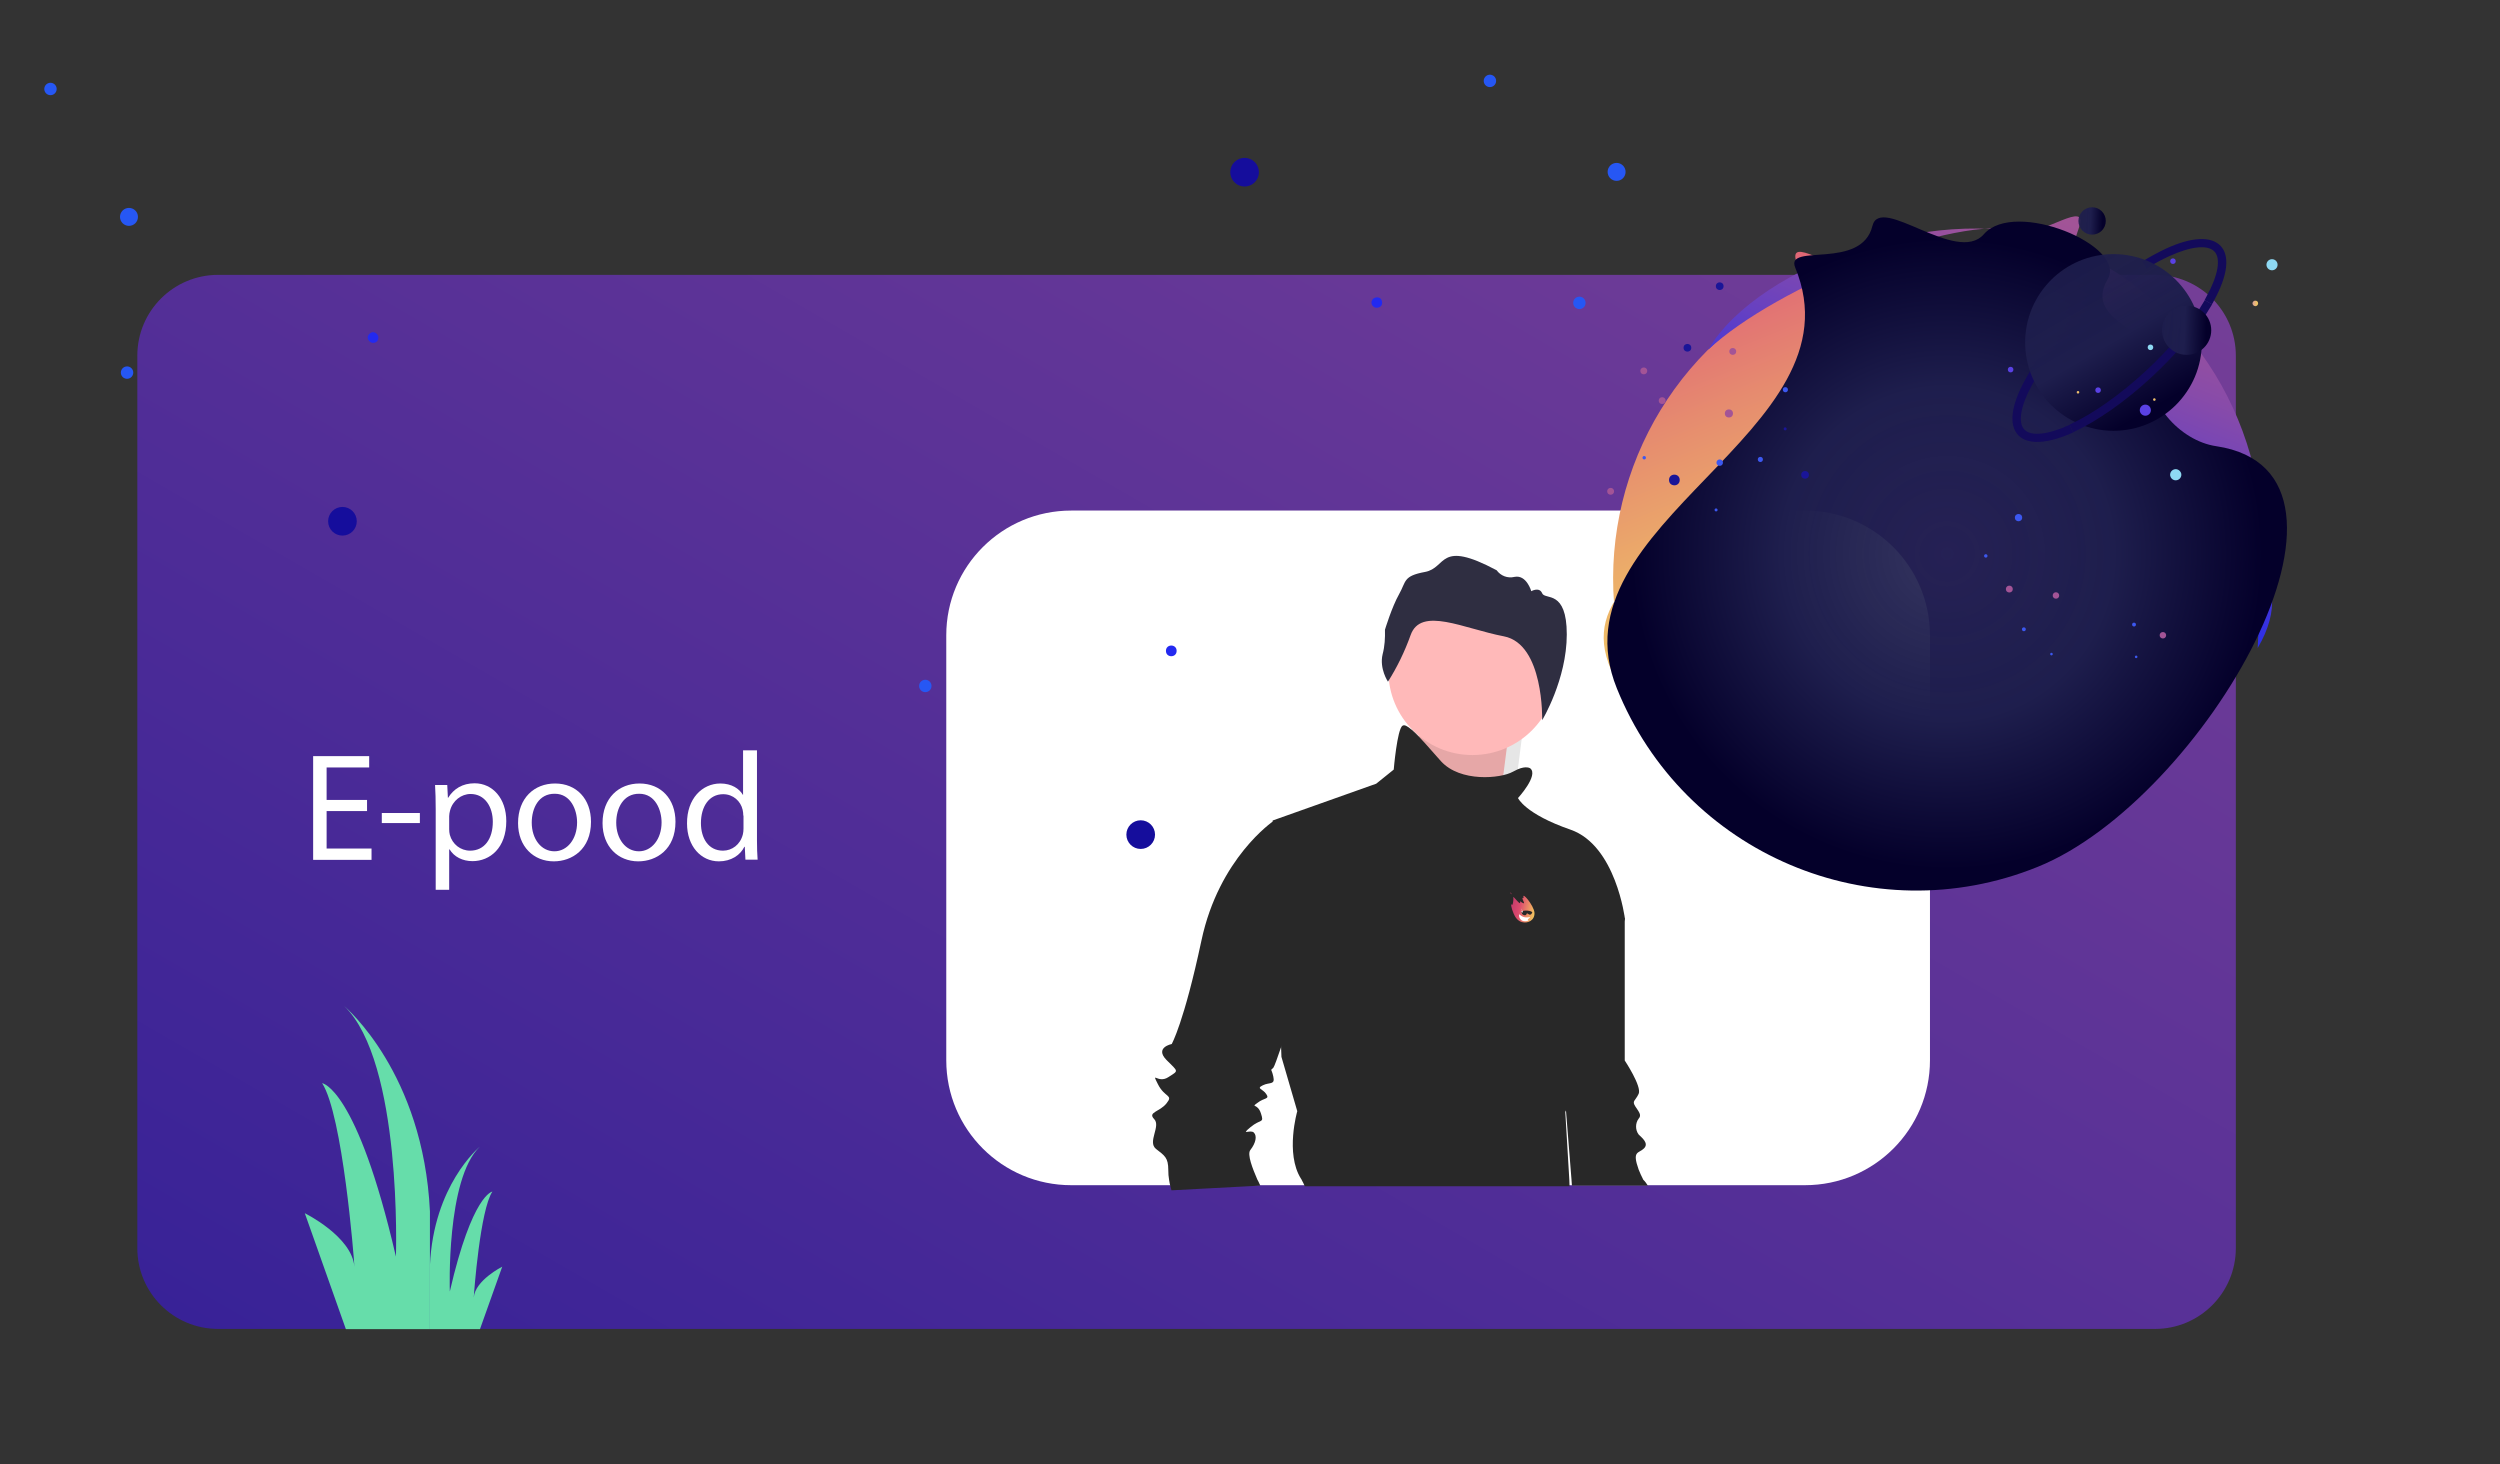 <?xml version="1.0" encoding="utf-8"?>
<!-- Generator: Adobe Illustrator 24.1.2, SVG Export Plug-In . SVG Version: 6.00 Build 0)  -->
<svg version="1.1" id="e07c9319-842b-449a-9f57-029d5804b779"
	 xmlns="http://www.w3.org/2000/svg" xmlns:xlink="http://www.w3.org/1999/xlink" x="0px" y="0px" viewBox="0 0 1168.8 684.5"
	 style="enable-background:new 0 0 1168.8 684.5;" xml:space="preserve">
<rect x="0" y="0" width="1168.8" height="684.5" fill="#333333" stroke="none"/>
<style type="text/css">
	.st0{fill:url(#SVGID_1_);}
	.st1{fill:#FFFFFF;}
	.st2{fill:url(#SVGID_2_);}
	.st3{fill:url(#SVGID_3_);}
	.st4{fill:url(#XMLID_35_);}
	.st5{fill:url(#SVGID_4_);}
	.st6{fill:#3C58F0;}
	.st7{fill:#A35496;}
	.st8{fill:#1A1598;}
	.st9{fill:#130A5B;}
	.st10{fill:url(#XMLID_36_);}
	.st11{fill:url(#XMLID_37_);}
	.st12{fill:url(#XMLID_38_);}
	.st13{fill:#8ED9F3;}
	.st14{fill:#5A41E4;}
	.st15{fill:url(#XMLID_39_);}
	.st16{fill:url(#XMLID_41_);}
	.st17{fill:url(#XMLID_42_);}
	.st18{fill:#66DDAA;}
	.st19{fill:#282828;}
	.st20{fill:#FFB9B9;}
	.st21{opacity:0.1;enable-background:new    ;}
	.st22{fill:#2F2E41;}
	.st23{display:none;}
	.st24{display:inline;fill:url(#SVGID_5_);}
	.st25{display:inline;fill:url(#SVGID_6_);}
	.st26{display:inline;fill:url(#SVGID_7_);}
	.st27{display:inline;}
	.st28{fill:#A8BCFB;}
	.st29{opacity:0.3;fill:#150D9C;enable-background:new    ;}
	.st30{fill:#7D9AF8;}
	.st31{opacity:0.3;}
	.st32{fill:#150D9C;}
	.st33{fill:#A7A9F9;}
	.st34{display:inline;fill:#FFFFFF;}
	.st35{display:inline;fill:#E9EEFE;}
	.st36{display:inline;fill:#FFE0E4;}
	.st37{display:inline;fill:url(#SVGID_8_);}
	.st38{display:inline;fill:#FFFFFF;fill-opacity:0;}
	.st39{display:inline;opacity:2.439000e-02;fill:#FAFAFF;enable-background:new    ;}
	.st40{display:inline;opacity:4.878000e-02;fill:#F4F5FE;enable-background:new    ;}
	.st41{display:inline;opacity:7.317100e-02;fill:#EFEFFE;enable-background:new    ;}
	.st42{display:inline;opacity:9.756100e-02;fill:#EAEAFE;enable-background:new    ;}
	.st43{display:inline;opacity:0.122;fill:#E4E5FD;enable-background:new    ;}
	.st44{display:inline;opacity:0.146;fill:#DFE0FD;enable-background:new    ;}
	.st45{display:inline;opacity:0.171;fill:#D9DAFC;enable-background:new    ;}
	.st46{display:inline;opacity:0.195;fill:#D4D5FC;enable-background:new    ;}
	.st47{display:inline;opacity:0.22;fill:#CFD0FC;enable-background:new    ;}
	.st48{display:inline;opacity:0.244;fill:#C9CBFB;enable-background:new    ;}
	.st49{display:inline;opacity:0.268;fill:#C4C6FB;enable-background:new    ;}
	.st50{display:inline;opacity:0.293;fill:#BFC0FB;enable-background:new    ;}
	.st51{display:inline;opacity:0.317;fill:#B9BBFA;enable-background:new    ;}
	.st52{display:inline;opacity:0.342;fill:#B4B6FA;enable-background:new    ;}
	.st53{display:inline;opacity:0.366;fill:#AFB1FA;enable-background:new    ;}
	.st54{display:inline;opacity:0.39;fill:#A9ABF9;enable-background:new    ;}
	.st55{display:inline;opacity:0.415;fill:#A4A6F9;enable-background:new    ;}
	.st56{display:inline;opacity:0.439;fill:#9EA1F8;enable-background:new    ;}
	.st57{display:inline;opacity:0.463;fill:#999CF8;enable-background:new    ;}
	.st58{display:inline;opacity:0.488;fill:#9497F8;enable-background:new    ;}
	.st59{display:inline;opacity:0.512;fill:#8E91F7;enable-background:new    ;}
	.st60{display:inline;opacity:0.537;fill:#898CF7;enable-background:new    ;}
	.st61{display:inline;opacity:0.561;fill:#8487F7;enable-background:new    ;}
	.st62{display:inline;opacity:0.585;fill:#7E82F6;enable-background:new    ;}
	.st63{display:inline;opacity:0.61;fill:#797DF6;enable-background:new    ;}
	.st64{display:inline;opacity:0.634;fill:#7377F5;enable-background:new    ;}
	.st65{display:inline;opacity:0.658;fill:#6E72F5;enable-background:new    ;}
	.st66{display:inline;opacity:0.683;fill:#696DF5;enable-background:new    ;}
	.st67{display:inline;opacity:0.707;fill:#6368F4;enable-background:new    ;}
	.st68{display:inline;opacity:0.732;fill:#5E62F4;enable-background:new    ;}
	.st69{display:inline;opacity:0.756;fill:#595DF4;enable-background:new    ;}
	.st70{display:inline;opacity:0.78;fill:#5358F3;enable-background:new    ;}
	.st71{display:inline;opacity:0.805;fill:#4E53F3;enable-background:new    ;}
	.st72{display:inline;opacity:0.829;fill:#494EF3;enable-background:new    ;}
	.st73{display:inline;opacity:0.854;fill:#4348F2;enable-background:new    ;}
	.st74{display:inline;opacity:0.878;fill:#3E43F2;enable-background:new    ;}
	.st75{display:inline;opacity:0.902;fill:#383EF1;enable-background:new    ;}
	.st76{display:inline;opacity:0.927;fill:#3339F1;enable-background:new    ;}
	.st77{display:inline;opacity:0.951;fill:#2E33F1;enable-background:new    ;}
	.st78{display:inline;opacity:0.976;fill:#282EF0;enable-background:new    ;}
	.st79{display:inline;fill:#2329F0;}
	.st80{display:inline;fill:#D3D4FC;}
	.st81{display:inline;fill:url(#SVGID_9_);}
	.st82{display:inline;fill:url(#SVGID_10_);}
	.st83{display:inline;fill:url(#SVGID_11_);}
	.st84{display:inline;fill:url(#SVGID_12_);}
	.st85{display:inline;fill:url(#SVGID_13_);}
	.st86{display:inline;fill:url(#SVGID_14_);}
	.st87{display:inline;fill:url(#SVGID_15_);}
	.st88{display:inline;fill:url(#SVGID_16_);}
	.st89{display:inline;fill:#FFC2C9;}
	.st90{fill:#FC899F;}
	.st91{fill:url(#SVGID_17_);}
	.st92{display:inline;fill:#FC899F;}
	.st93{fill:#2329F0;}
	.st94{fill:url(#SVGID_18_);}
	.st95{fill:url(#SVGID_19_);}
	.st96{fill:url(#SVGID_20_);}
	.st97{fill:#D4DDFD;}
	.st98{fill:url(#XMLID_43_);}
	.st99{fill:url(#XMLID_44_);}
	.st100{fill:url(#XMLID_45_);}
	.st101{fill:url(#XMLID_46_);}
	.st102{fill:url(#XMLID_47_);}
	.st103{fill:url(#XMLID_51_);}
	.st104{fill:#FFE0E4;}
	.st105{fill:#2657F4;}
	.st106{fill:url(#XMLID_53_);}
	.st107{fill:url(#SVGID_21_);}
	.st108{fill:url(#SVGID_22_);}
	.st109{fill:url(#SVGID_23_);}
	.st110{fill:url(#SVGID_24_);}
	.st111{fill:none;}
	.st112{fill:#C33B6B;}
</style>
<linearGradient id="SVGID_1_" gradientUnits="userSpaceOnUse" x1="332.357" y1="-237.838" x2="777.243" y2="532.726" gradientTransform="matrix(1 0 0 -1 0 522.394)">
	<stop  offset="0" style="stop-color:#382297"/>
	<stop  offset="0.999" style="stop-color:#743E97"/>
</linearGradient>
<path class="st0" d="M102,128.5h905.5c20.9,0,37.8,16.9,37.8,37.8v417.2c0,20.9-16.9,37.8-37.8,37.8H102
	c-20.9,0-37.8-16.9-37.8-37.8V166.3C64.2,145.4,81.1,128.5,102,128.5z"/>
<path class="st1" d="M500.8,238.7h343.1c32.2,0,58.4,26.1,58.4,58.4v198.6c0,32.2-26.1,58.4-58.4,58.4H500.8
	c-32.2,0-58.4-26.1-58.4-58.4V297C442.4,264.8,468.5,238.7,500.8,238.7z"/>
<g id="Слой_2_1_">
	<g>
		
			<linearGradient id="SVGID_2_" gradientUnits="userSpaceOnUse" x1="553.071" y1="58.785" x2="708.69" y2="58.785" gradientTransform="matrix(-0.375 -0.927 -0.927 0.375 1149.607 757.326)">
			<stop  offset="0" style="stop-color:#EFC465"/>
			<stop  offset="0.224" style="stop-color:#EDB468"/>
			<stop  offset="0.658" style="stop-color:#E68B6F"/>
			<stop  offset="1" style="stop-color:#E06676"/>
		</linearGradient>
		<path class="st2" d="M754.6,282c-4.9-63.9,31.5-126.3,94.1-151.6c52.6-21.2,108.5-3.2,149.8,30c-31.8-29.8-100.9-44.2-131.5-35.8
			c-9.5,2.6-31.8-15.3-27-1.7c45.1,127-125.6,124.6-83.5,196.7"/>
		
			<linearGradient id="SVGID_3_" gradientUnits="userSpaceOnUse" x1="729.506" y1="447.937" x2="885.069" y2="447.937" gradientTransform="matrix(0.375 -0.927 0.927 0.375 232.434 757.326)">
			<stop  offset="0" style="stop-color:#292DEB"/>
			<stop  offset="9.791088e-02" style="stop-color:#3A33DF"/>
			<stop  offset="0.385" style="stop-color:#6841C0"/>
			<stop  offset="0.642" style="stop-color:#884BA9"/>
			<stop  offset="0.856" style="stop-color:#9C529B"/>
			<stop  offset="1" style="stop-color:#A35496"/>
		</linearGradient>
		<path class="st3" d="M1057.4,265.4c4.9-63.9-31.5-126.3-94.1-151.6c-52.6-21.2-141,9.1-164.7,49.7
			c31.8-29.8,115.9-63.9,146.4-55.5c9.5,2.6,31.8-15.3,27-1.7c-45.1,127,125.7,124.6,83.5,196.7"/>
		
			<radialGradient id="XMLID_35_" cx="910.326" cy="427.43" r="158.109" gradientTransform="matrix(1 0 0 -1 0 686.394)" gradientUnits="userSpaceOnUse">
			<stop  offset="0" style="stop-color:#1E1E4D;stop-opacity:0.9"/>
			<stop  offset="0.492" style="stop-color:#1E1E4D"/>
			<stop  offset="0.934" style="stop-color:#04002A"/>
		</radialGradient>
		<path id="XMLID_3_" class="st4" d="M839.3,125.1c-4.8-11.7,31,1.5,36.1-19.5c3.7-15,39.4,18.4,52.1,3.9
			c14.4-16.6,67.1,5.5,57.9,21c-12,20.4,24.1,23.5,20.6,39.9c-3.7,17,13,35.7,30.1,38.2c82.6,12.3-6.1,165.5-83.5,196.7
			c-77.4,31.3-165.5-6.1-196.7-83.5C724.6,244.4,871.2,202.2,839.3,125.1z"/>
		
			<linearGradient id="SVGID_4_" gradientUnits="userSpaceOnUse" x1="698.499" y1="997.364" x2="698.499" y2="997.364" gradientTransform="matrix(-0.104 0.995 0.995 0.104 138.108 -505.052)">
			<stop  offset="0" style="stop-color:#130A5B"/>
			<stop  offset="0.148" style="stop-color:#2B155E"/>
			<stop  offset="0.461" style="stop-color:#693166"/>
			<stop  offset="0.911" style="stop-color:#CC5D73"/>
			<stop  offset="1" style="stop-color:#E06676"/>
		</linearGradient>
		<path class="st5" d="M1057,293.8"/>
	</g>
	<circle class="st6" cx="946.2" cy="294.2" r="0.9"/>
	<circle class="st6" cx="997.7" cy="292" r="0.9"/>
	<circle class="st6" cx="959.1" cy="305.8" r="0.6"/>
	<circle class="st6" cx="998.7" cy="307.1" r="0.6"/>
	<ellipse id="XMLID_306_" class="st7" cx="961.2" cy="278.4" rx="1.5" ry="1.5"/>
	<ellipse id="XMLID_304_" class="st7" cx="1011.2" cy="297" rx="1.5" ry="1.5"/>
	<circle class="st8" cx="804" cy="133.8" r="1.8"/>
	<circle class="st8" cx="843.9" cy="222" r="1.8"/>
	<circle class="st7" cx="810.1" cy="164.3" r="1.6"/>
	<circle class="st7" cx="768.5" cy="173.4" r="1.6"/>
	<circle class="st7" cx="753" cy="229.7" r="1.6"/>
	<circle class="st6" cx="768.7" cy="214" r="0.8"/>
	<circle class="st8" cx="788.9" cy="162.6" r="1.8"/>
	<circle class="st8" cx="834.6" cy="200.5" r="0.7"/>
	<circle class="st6" cx="834.7" cy="182.2" r="1.2"/>
	<circle class="st6" cx="943.7" cy="242" r="1.7"/>
	<circle class="st7" cx="777.1" cy="187.3" r="1.6"/>
	<circle class="st7" cx="939.4" cy="275.4" r="1.6"/>
	<circle class="st6" cx="928.4" cy="259.9" r="0.8"/>
	<circle class="st6" cx="823" cy="214.8" r="1.2"/>
	<circle class="st6" cx="804" cy="216.3" r="1.5"/>
	<circle class="st6" cx="802.3" cy="238.4" r="0.7"/>
	<ellipse id="XMLID_571_" class="st8" cx="782.8" cy="224.4" rx="2.5" ry="2.5"/>
	<ellipse id="XMLID_448_" class="st7" cx="808.3" cy="193.3" rx="1.9" ry="1.9"/>
	<g>
		<g id="XMLID_29_">
			<path class="st9" d="M1034.1,142.3l-3.4-2c0.3-0.6,0.6-1.1,0.9-1.7c5.4-9.8,6.8-17.7,3.7-21c-3.1-3.3-11-2.5-21.2,2.2
				c-3.3,1.5-6.9,3.4-10.5,5.7l-2-3.3c3.8-2.3,7.5-4.3,10.9-5.9c12.1-5.6,21.3-6,25.7-1.3c4.4,4.7,3.3,13.8-3.1,25.5
				C1034.8,141.2,1034.5,141.7,1034.1,142.3z"/>
		</g>
		<g id="XMLID_200_">
			<path class="st9" d="M951.7,206.6c-3.5-0.1-6.3-1.2-8.2-3.2c-4.4-4.7-3.3-13.8,3.1-25.5c1.8-3.4,4.1-6.9,6.7-10.5l3.2,2.3
				c-2.5,3.5-4.6,6.9-6.4,10.1c-5.4,9.8-6.8,17.7-3.7,21c3.1,3.3,11,2.5,21.2-2.2l1.6,3.6C962.3,205.3,956.3,206.8,951.7,206.6z"/>
		</g>
		
			<linearGradient id="XMLID_36_" gradientUnits="userSpaceOnUse" x1="-363.622" y1="585.333" x2="-407.354" y2="515.346" gradientTransform="matrix(-0.999 -3.489950e-02 3.489950e-02 -0.999 583.683 696.61)">
			<stop  offset="0" style="stop-color:#1E1E4D;stop-opacity:0.9"/>
			<stop  offset="0.492" style="stop-color:#1E1E4D"/>
			<stop  offset="0.934" style="stop-color:#04002A"/>
		</linearGradient>
		<circle id="XMLID_4_" class="st10" cx="988.1" cy="160.1" r="41.3"/>
		<g id="XMLID_32_">
			<path class="st9" d="M969.2,202.1l-1.6-3.6c22.2-10.2,50.6-36.3,63.2-58.2l3.4,2C1020.9,165.2,992.4,191.4,969.2,202.1z"/>
		</g>
		
			<linearGradient id="XMLID_37_" gradientUnits="userSpaceOnUse" x1="1766.961" y1="557.146" x2="1789.908" y2="557.146" gradientTransform="matrix(0.999 3.489950e-02 3.489950e-02 -0.999 -774.57 649.179)">
			<stop  offset="0" style="stop-color:#1E1E4D;stop-opacity:0.9"/>
			<stop  offset="0.492" style="stop-color:#1E1E4D"/>
			<stop  offset="0.934" style="stop-color:#04002A"/>
		</linearGradient>
		<circle id="XMLID_218_" class="st11" cx="1022.3" cy="154.4" r="11.5"/>
		
			<linearGradient id="XMLID_38_" gradientUnits="userSpaceOnUse" x1="1726.167" y1="606.752" x2="1739.007" y2="606.752" gradientTransform="matrix(0.999 3.489950e-02 3.489950e-02 -0.999 -774.57 649.179)">
			<stop  offset="0" style="stop-color:#1E1E4D;stop-opacity:0.9"/>
			<stop  offset="0.492" style="stop-color:#1E1E4D"/>
			<stop  offset="0.934" style="stop-color:#04002A"/>
		</linearGradient>
		<circle id="XMLID_48_" class="st12" cx="978.1" cy="103.3" r="6.4"/>
		
			<ellipse id="XMLID_40_" transform="matrix(3.489913e-02 -0.999 0.999 3.489913e-02 901.862 1180.7)" class="st13" cx="1062.3" cy="123.4" rx="2.6" ry="2.6"/>
		
			<ellipse id="XMLID_58_" transform="matrix(3.489916e-02 -0.999 0.999 3.489916e-02 776.771 1187.183)" class="st14" cx="1003.1" cy="191.4" rx="2.6" ry="2.6"/>
		<ellipse id="XMLID_59_" class="st14" cx="980.9" cy="182.4" rx="1.3" ry="1.3"/>
		<ellipse id="XMLID_60_" class="st14" cx="940" cy="172.8" rx="1.3" ry="1.3"/>
		<ellipse id="XMLID_61_" class="st14" cx="1015.9" cy="122.1" rx="1.3" ry="1.3"/>
		<path id="XMLID_50_" class="st13" d="M1019.8,221.5c0.3,1.9-1.4,3.4-3.2,3c-1-0.2-1.8-1.1-2-2.1c-0.3-1.9,1.4-3.4,3.2-3
			C1018.8,219.7,1019.6,220.5,1019.8,221.5z"/>
		
			<ellipse id="XMLID_49_" transform="matrix(3.489920e-02 -0.999 0.999 3.489920e-02 808.459 1161.123)" class="st13" cx="1005.4" cy="162" rx="1.3" ry="1.3"/>
		
			<linearGradient id="XMLID_39_" gradientUnits="userSpaceOnUse" x1="1808.86" y1="570.864" x2="1811.478" y2="570.864" gradientTransform="matrix(0.999 3.489950e-02 3.489950e-02 -0.999 -774.57 649.179)">
			<stop  offset="0" style="stop-color:#DB9DA1"/>
			<stop  offset="0.232" style="stop-color:#DDA19B"/>
			<stop  offset="0.559" style="stop-color:#E3AD88"/>
			<stop  offset="0.94" style="stop-color:#EDC06A"/>
			<stop  offset="1" style="stop-color:#EFC465"/>
		</linearGradient>
		<path id="XMLID_52_" class="st15" d="M1055.7,141.7c0.1,0.9-0.7,1.6-1.5,1.4c-0.6-0.1-1-0.6-1.1-1.1c-0.1-0.9,0.7-1.6,1.5-1.4
			C1055.2,140.6,1055.7,141.1,1055.7,141.7z"/>
		
			<linearGradient id="XMLID_41_" gradientUnits="userSpaceOnUse" x1="1763.885" y1="524.239" x2="1765.172" y2="524.239" gradientTransform="matrix(0.999 3.489950e-02 3.489950e-02 -0.999 -774.57 649.179)">
			<stop  offset="0" style="stop-color:#DB9DA1"/>
			<stop  offset="0.232" style="stop-color:#DDA19B"/>
			<stop  offset="0.559" style="stop-color:#E3AD88"/>
			<stop  offset="0.94" style="stop-color:#EDC06A"/>
			<stop  offset="1" style="stop-color:#EFC465"/>
		</linearGradient>
		<circle id="XMLID_54_" class="st16" cx="1007.2" cy="186.8" r="0.6"/>
		
			<linearGradient id="XMLID_42_" gradientUnits="userSpaceOnUse" x1="1728.119" y1="526.442" x2="1729.406" y2="526.442" gradientTransform="matrix(0.999 3.489950e-02 3.489950e-02 -0.999 -774.57 649.179)">
			<stop  offset="0" style="stop-color:#DB9DA1"/>
			<stop  offset="0.232" style="stop-color:#DDA19B"/>
			<stop  offset="0.559" style="stop-color:#E3AD88"/>
			<stop  offset="0.94" style="stop-color:#EDC06A"/>
			<stop  offset="1" style="stop-color:#EFC465"/>
		</linearGradient>
		<circle id="XMLID_62_" class="st17" cx="971.5" cy="183.4" r="0.6"/>
	</g>
</g>
<path class="st18" d="M234.8,592.2l-10.4,29.2H201v-29.8c1.7-37.4,22.7-54.9,23.3-55.5c-15.8,15.2-14,67.7-14,67.7
	c10.5-45.6,19.9-46.7,19.9-46.7c-5.7,8.5-8.6,47.1-8.7,49.5C222.1,598.6,234.8,592.2,234.8,592.2z"/>
<path class="st18" d="M201,566.3v55.1h-39.3l-19.2-54.2c0,0,22.1,10.9,23.2,25.1c-0.2-4.4-5.5-71-15.1-85.9c0,0,16.2,2,34.5,81.1
	c0,0,3.1-91.1-24.3-117.3C161.7,471.1,197.9,501.7,201,566.3z"/>
<path class="st19" d="M770.4,554.3h-35.5l-0.2-2.9l-2.6-32.5l0,0l-2.8-33.8l16.4-69.6l13.9,13.9v66.4c0,0,8.1,12.2,6.5,15.6
	c-1.6,3.4-3.2,3.2-1.6,5.8c1.6,2.5,3.2,4.1,1.6,5.8c-1.6,2.1-1.6,5.3,0,7.4c1.6,1.6,4.9,4.1,2.5,6.5c-2.5,2.5-5.7,0.9-2.5,9.9
	c0.6,1.6,1.4,3.2,2.2,4.8C769.2,552.4,769.8,553.4,770.4,554.3z"/>
<polygon class="st20" points="663.3,343.8 659.4,383.2 699.3,389.1 702.3,366.5 705.2,343.8 "/>
<polygon class="st21" points="661,329.9 656.2,379.2 706,386.5 709.8,358.3 713.4,329.9 "/>
<circle class="st20" cx="688.4" cy="313.7" r="39.3"/>
<path class="st19" d="M589.2,554.3c-0.1-0.2-0.2-0.6-0.4-0.9c-0.2-0.6-0.6-1.2-1-2c-2.1-4.9-4.9-11.8-3.2-13.8
	c2.5-3.2,3.2-6.5,1.6-8.1s-6.5,1.6-1.6-2.5s6.5-1.6,4.9-6.5s-4.9-2.5-1.6-4.9c3.2-2.5,5.8-1.6,4.1-4.1c-1.6-2.5-4.9-2.5-1.6-4.1
	c3.2-1.6,5.8,0,4.9-4.1c-0.9-4.1-1.6-2.5,0-4.1c0.4-0.4,1.9-4.5,3.9-10.4c5.6-16.6,15-47.4,15-48.5c0-1.6-13.1-53.2-13.1-53.2
	l-5.8-3.2c0,0-25.4,17.2-33.6,55.8c-8.2,38.5-13.9,48.4-13.9,48.4s-8.1,1.6-2.5,7.4c5.8,5.8,5.8,4.9,0.9,8.1
	c-4.9,3.2-8.1-3.2-4.9,3.2c3.2,6.5,7.4,4.9,4.1,9c-3.2,4.1-9,4.1-5.8,7.4s-3.2,10.6,0.8,13.9c4.1,3.2,5.8,4.1,5.8,9.9
	c0,1.6,0.1,3.2,0.4,4.8c0.1,1,0.4,2,0.6,2.9c0.1,0.7,0.4,1.4,0.5,1.8L589.2,554.3z"/>
<path class="st19" d="M606.5,519.5l-7.4-25.4l-0.2-5.5l-3.9-105l48.4-17.2l8.2-6.6c0,0,1.6-18.9,4.1-20.5c0.9-0.6,2.2,0.1,4.2,1.8
	c3.4,2.8,8.1,8.4,13.8,14.8c9,9.9,27.9,8.1,33.6,4.9c0.7-0.4,1.5-0.8,2.2-1.1c4.1-1.8,5.9-0.5,5.9-0.5c4.1,3.2-5.7,13.9-5.7,13.9
	s3.2,7.4,24.6,14.8c21.2,7.4,25.4,41.7,25.4,41.7s-25.4,68.8-24.6,73.8c0.8,4.2-2.2,13.3-3,15.8l0,0c-0.1,0.4-0.3,0.6-0.3,0.6
	l1.9,31.9l0.1,2.9H610c-0.4-1-0.9-2-1.4-2.9c-0.1-0.2-0.2-0.5-0.4-0.7C600.8,539.2,606.5,519.5,606.5,519.5z"/>
<path class="st22" d="M648.9,318.7c0,0-4.1-6.1-2.5-12.8c1-3.8,1.2-7.6,1.1-11.5c0,0,3.2-10.6,6.6-16.6c3.4-6,1.8-8.5,12.1-10.4
	c10.4-1.9,6.1-15.4,33.5-0.8c1.9,2.6,5.1,3.9,8.4,3.1c5.6-1.1,7.8,6.7,7.8,6.7s3.8-2.2,5.1,1c1.4,3.2,11.5-1.9,11.5,19.2
	S721,336.7,721,336.7s0.9-35.6-17.9-39.2s-38.8-14.1-43.6-0.6C656.7,304.7,653.2,311.9,648.9,318.7z"/>
<ellipse class="st20" cx="711.4" cy="332.1" rx="2.9" ry="3.9"/>
<g id="Graphics">
	<g class="st23">
		
			<linearGradient id="SVGID_5_" gradientUnits="userSpaceOnUse" x1="-162.736" y1="690.777" x2="-171.935" y2="788.905" gradientTransform="matrix(0.74 -0.673 -0.673 -0.74 593.101 766.457)">
			<stop  offset="0" style="stop-color:#2329F0"/>
			<stop  offset="0.15" style="stop-color:#332DE7"/>
			<stop  offset="0.443" style="stop-color:#5C39CF"/>
			<stop  offset="0.846" style="stop-color:#9F4BAA"/>
			<stop  offset="1" style="stop-color:#BA539A"/>
		</linearGradient>
		<path class="st24" d="M-5,336.1c-6.7,4.5-4.3,12.2-3.2,14.9c-3.8-2.5-7.6-5-11.2-7.9c9-9.7,2-15.3,2-15.3c-5.9,4-4.7,10.6-3.6,14
			c-3.6-3.1-7-6.1-10.3-9.5c9.4-9.9,2.2-15.5,2.2-15.5c-6.1,4.1-4.7,10.8-3.6,14c-3.2-3.4-6.3-7-9-10.8c9.2-9.9,2.2-15.5,2.2-15.5
			c-5.4,3.6-4.9,9.4-4,13c-2.5-3.6-4.9-7.4-7-11.2c9.2-9.9,2.2-15.5,2.2-15.5c-4.7,3.2-4.9,7.9-4.3,11.5c-1.3-2.5-2.5-5.2-3.6-7.7
			c1.6-12.8-7-13.3-7-13.3c-3.1,7.6,3.6,12.8,5.9,14.4c1.3,2.9,2.7,5.8,4.1,8.6c-6.8-8.5-13-3.6-13-3.6c3.1,8.3,12.4,6.8,14.6,6.5
			c2.3,4,4.7,7.9,7.4,11.7c-8.3-8.1-13.9-2.2-13.9-2.2c4.3,7.7,13.5,4.9,15.5,4.1c2.7,3.6,5.6,7,8.5,10.3
			c-10.1-5.6-13.9,1.4-13.9,1.4c5.9,6.1,13.5,1.8,15.7,0.4c3.1,3.2,6.3,6.3,9.7,9c-11.2-2.3-12.8,5.6-12.8,5.6
			c7,4,12.8-1.4,14.8-3.8c3.4,2.7,7,5.4,10.8,7.7c-12,0.4-11.6,8.7-11.6,8.7c7.7,2,12.1-4.7,13.3-7.4c5.2,3.2,10.6,6.1,16.4,8.5
			c0.7,0.4,1.4-0.9,0.5-1.3c-5.6-2.3-11.2-5.2-16.4-8.5C2.2,341.9-5,336.1-5,336.1z"/>
		
			<linearGradient id="SVGID_6_" gradientUnits="userSpaceOnUse" x1="-153.859" y1="864.199" x2="-163.058" y2="962.329" gradientTransform="matrix(0.499 -0.867 -0.867 -0.499 830.532 688.193)">
			<stop  offset="0" style="stop-color:#2329F0"/>
			<stop  offset="0.15" style="stop-color:#332DE7"/>
			<stop  offset="0.443" style="stop-color:#5C39CF"/>
			<stop  offset="0.846" style="stop-color:#9F4BAA"/>
			<stop  offset="1" style="stop-color:#BA539A"/>
		</linearGradient>
		<path class="st25" d="M-16.2,366.7c-5,6.3-0.4,13,1.4,15.3c-4.5-1.1-8.8-2.5-13-4.1c5.7-12.1-2.6-15.1-2.6-15.1
			c-4.5,5.6-1.3,11.5,0.9,14.4c-4.3-1.8-8.6-3.8-12.6-5.9c5.7-12.3-2.7-15.5-2.7-15.5c-4.5,5.8-1.1,11.7,0.9,14.6
			c-4.1-2.3-8.1-4.9-11.9-7.6c5.8-12.2-2.7-15.3-2.7-15.3c-4,5-1.8,10.4,0.2,13.5c-3.6-2.7-6.8-5.6-10.1-8.5
			c5.8-12.2-2.7-15.3-2.7-15.3c-3.6,4.5-2.3,9-0.5,12.2c-2-2-4-4.1-5.8-6.3c-2.3-12.6-10.8-10.6-10.8-10.6
			c-0.5,8.3,7.4,11.2,10.1,11.9c2.2,2.3,4.3,4.7,6.5,7c-9.2-5.9-13.5,0.5-13.5,0.5c5.4,7,14,2.7,15.8,1.8c3.4,3.2,6.8,6.1,10.6,8.8
			c-10.4-5-13.9,2.3-13.9,2.3c6.5,6.1,14.4,0.5,16-0.7c3.6,2.5,7.4,5,11.3,7.2c-11.3-2.2-12.8,5.8-12.8,5.8
			c7.4,4.1,13.5-2.3,15.1-4.5c4,2.2,7.9,4,12.1,5.6c-11.3,1.3-10.4,9.2-10.4,9.2c7.7,1.6,11.7-5.4,13-8.1c4.1,1.6,8.3,2.9,12.6,4.1
			c-11.3,4-8.5,11.7-8.5,11.7c7.9-0.4,10.1-8.1,10.4-11.2c5.9,1.4,12.1,2.5,18.2,3.1c0.9,0,1.1-1.3,0.2-1.3
			c-6.1-0.5-12.2-1.6-18.2-3.1C-7.7,370-16.2,366.7-16.2,366.7z"/>
		
			<linearGradient id="SVGID_7_" gradientUnits="userSpaceOnUse" x1="381.868" y1="55.155" x2="372.667" y2="153.29" gradientTransform="matrix(-0.625 -0.781 0.781 -0.625 204.95 716.439)">
			<stop  offset="0" style="stop-color:#2329F0"/>
			<stop  offset="0.15" style="stop-color:#332DE7"/>
			<stop  offset="0.443" style="stop-color:#5C39CF"/>
			<stop  offset="0.846" style="stop-color:#9F4BAA"/>
			<stop  offset="1" style="stop-color:#BA539A"/>
		</linearGradient>
		<path class="st26" d="M26.6,357.6c5.9,5.4,2.3,12.8,0.9,15.3c4.1-1.8,8.3-3.8,12.2-6.1c-7.4-11.2,0.4-15.5,0.4-15.5
			c5.2,4.9,3.1,11.2,1.4,14.4c4-2.3,7.9-5,11.7-7.7c-7.6-11.3,0.2-15.7,0.2-15.7c5.4,5,2.9,11.5,1.3,14.6c3.8-2.9,7.2-5.9,10.6-9.2
			c-7.4-11.2,0.4-15.5,0.4-15.5c4.7,4.5,3.4,10.1,1.8,13.3c3.1-3.2,5.9-6.5,8.8-9.9c-7.6-11.2,0.4-15.7,0.4-15.7
			c4.1,4,3.6,8.6,2.3,12.1c1.6-2.3,3.2-4.7,4.9-7.2c0.4-12.8,9-12.1,9-12.1c1.8,8.1-5.6,12.1-8.1,13.1c-1.6,2.7-3.4,5.4-5.4,7.9
			c8.1-7.2,13.3-1.6,13.3-1.6c-4.3,7.7-13.3,4.9-15.3,4.1c-2.9,3.6-5.9,7-9.2,10.4c9.5-6.7,14,0.2,14,0.2c-5.6,7-14.2,2.7-15.8,1.8
			c-3.2,3.1-6.5,6.1-10.1,8.8c10.8-4,13.5,3.6,13.5,3.6c-6.8,5.2-13.7-0.4-15.5-2.2c-3.6,2.7-7.2,5.2-11,7.4
			c11.3-0.5,11.7,7.4,11.7,7.4c-7.6,2.7-12.4-3.4-14-6.1c-3.8,2.2-7.7,4.1-11.9,5.9c11.8,2.3,10.1,10.4,10.1,10.4
			c-7.9,0.9-11.2-6.5-12.1-9.4c-5.6,2.3-11.5,4.3-17.5,5.8c-0.9,0.2-1.3-1.1-0.4-1.3c5.9-1.4,11.9-3.4,17.5-5.8
			C18.7,361.9,26.6,357.6,26.6,357.6z"/>
		<g id="XMLID_535_" class="st27">
			<g id="XMLID_548_">
				<path class="st28" d="M5.8,280.3c-2.5-4.9-5.8-9.4-9.5-13.5c-1.3-1.3-4-5-5.8-5c-2.2-0.2-4.7,3.2-5.6,4.7
					c-7.7,11.2-9.5,25.2-10.3,38.7c-0.5,10.6-0.7,21.2,1.6,31.7c0.4,1.4,0.7,2.9,1.1,4.3c3.2,11.3,8.8,21.8,15.7,31.3
					c3.8,5.2,11.5,17.1,19.3,12.4c2.7-1.6,4.1-4.7,4.7-7.7c0.4-3.1,0-6.3-0.4-9.4c-0.9-8.3-2.2-16.6-2.3-25
					c-0.2-9.7,0.9-19.3,0.5-29c0-0.4,0-0.9,0-1.3C13.9,301.2,11,290.2,5.8,280.3z"/>
			</g>
			<path class="st29" d="M-6.5,314.4L-6.5,314.4c2.3-7.2,4-14.6,5-22.1c0-0.4-0.7-0.4-0.9,0c-1.1,6.8-2.5,13.7-4.5,20.3
				c-1.8-11.2-2.7-22.5-1.8-33.8c0-0.4-0.7-0.7-0.7-0.2c-0.7,9.4-0.2,18.7,0.9,27.9c-5.4-5.8-9-12.8-11-20.5
				c-0.2-0.4-0.9-0.5-0.7-0.2c2,8.3,5.9,15.5,11.9,21.6c0.4,2.2,0.5,4.3,0.9,6.5c0,0,0,0,0,0.2s0,0.2,0.2,0.2
				c0.7,3.8,1.4,7.6,2.2,11.3c0.4,2.2,0.9,4.1,1.4,6.3c-2.9-1.6-5.8-3.4-8.3-5.6c-2.7-2.3-4.7-5.2-6.7-7.9c-0.2-0.4-1.1-0.2-0.7,0.2
				c2,2.9,4.1,5.8,6.7,8.1c2.7,2.3,5.9,4.3,9,6.1c0,0,0,0,0.2,0c1.8,7.7,3.6,15.5,5.6,23.2c-7.7-5.2-14.4-11.7-19.8-19.3
				c-0.2-0.2-0.9-0.4-0.7,0.2c5.8,7.9,12.8,14.6,20.7,20c1.4,5.6,2.9,11.3,4.3,16.9c0.2,0.4,0.9,0.5,0.7,0
				c-2.2-8.8-4.5-17.6-6.7-26.5c2.3-9.9,3.2-20,2.9-30.2c0-0.2-0.5-0.5-0.5-0.5c0.4,9.9-0.7,19.8-2.9,29.3
				c-1.6-6.3-3.1-12.6-4.5-18.9C-4.9,323-5.8,318.7-6.5,314.4z"/>
		</g>
		<g id="XMLID_456_" class="st27">
			<g id="XMLID_549_">
				<path class="st28" d="M26.5,300.1c2.9-3.6,6.1-7,9.7-9.9c1.3-0.9,4-3.6,5.6-3.4c1.8,0.2,3.4,3.2,4.1,4.7
					c4.9,10.3,4.3,22.3,3.1,33.7c-1.1,8.8-2.5,17.8-5.8,26.1c-0.5,1.1-0.9,2.3-1.4,3.4c-4.3,9-10.4,16.9-17.5,23.8
					c-3.8,3.8-11.9,12.6-17.6,7.6c-2-1.8-2.9-4.5-2.7-7.2c0-2.7,0.9-5.2,1.6-7.7c2-6.8,4.1-13.5,5.4-20.5c1.4-7.9,2-16.2,3.6-24.1
					c0-0.4,0.2-0.7,0.2-1.1C16.7,316.3,20.7,307.5,26.5,300.1z"/>
			</g>
			<path class="st29" d="M32.4,330.2l0.2-0.2c0,0,0,0,0-0.2c0.5-1.8,1.3-3.4,1.8-5.2c5.8-4.3,10.1-9.9,12.8-16.4
				c0.2-0.4-0.5-0.4-0.5,0c-2.7,6.1-6.7,11.3-11.9,15.5c2.3-7.6,4-15.3,4.7-23c0-0.4-0.5-0.2-0.5,0c-0.9,9.5-3.2,18.7-6.1,27.9
				c-0.7-5.8-1.1-11.5-0.9-17.5c0-0.4-0.7-0.4-0.7-0.2c-0.2,6.3,0.2,12.8,1.1,19.1l0,0c-1.3,3.4-2.5,6.8-3.8,10.3
				c-2,5-4.1,10.1-6.3,15.1c-0.4-8.3,0.2-16.6,1.8-24.8c0,0-0.5,0.2-0.5,0.5c-1.6,8.5-2.2,16.9-1.8,25.6c-3.1,7-6.1,14-9.2,21.1
				c-0.2,0.4,0.4,0.4,0.5,0c2-4.5,4-9,5.9-13.5c7.4-3.4,14.2-8.1,20-13.7c0.4-0.4-0.4-0.4-0.5-0.2c-5.6,5.6-12.1,9.9-19.3,13.3
				c2.7-6.1,5.4-12.2,7.9-18.5c0,0,0,0,0.2,0c2.9-1.1,5.8-2.2,8.5-3.8c2.5-1.6,4.7-3.8,6.7-5.8c0.2-0.2-0.4-0.4-0.5-0.2
				c-2,2.2-4.1,4.1-6.7,5.8c-2.3,1.4-5,2.5-7.7,3.6c0.7-1.6,1.4-3.4,2-5C30.1,336.3,31.3,333.3,32.4,330.2z"/>
		</g>
		<g id="XMLID_397_" class="st27">
			<g id="XMLID_534_">
				<path class="st30" d="M16.7,380.6c-1.8,5.8-5.6,10.8-10.4,13.3c-2.2,1.1-4.5,2.2-6.8,2.7c-10.4,1.8-15.8-6.7-19.6-14.6
					c-0.9-2-2-4.1-3.8-5.2c-2.3-1.4-5.2-1.3-7.7-2.2c-3.2-1.1-5.9-3.2-8.1-5.9c-2-2.5-3.4-5.6-3.8-8.8c-0.5-7.4,6.1-14,13.3-14.8
					c7.4-0.7,14.6,3.6,18.4,9.9c0.7,1.3,1.6,2.7,3.1,3.2c1.1,0.4,2.2,0,3.4-0.2c2-0.5,4-1.1,5.9-1.3c5.2-0.5,10.6,1.8,13.9,5.9
					C18.2,367.8,18.5,374.5,16.7,380.6z"/>
			</g>
			<g id="XMLID_491_" class="st31">
				<g id="XMLID_532_">
					<path id="XMLID_533_" class="st32" d="M-34.7,358.6c7.9,0.7,15.1,4.9,22,8.5c7,3.8,13.9,8.1,18.7,14.6c0.2,0.2,0.7-0.2,0.7-0.2
						c-5.2-6.8-12.2-11.2-19.8-15.1c-6.7-3.4-13.3-7.4-21.1-7.9C-34.2,358.3-34.6,358.6-34.7,358.6L-34.7,358.6z"/>
				</g>
				<g id="XMLID_530_">
					<path id="XMLID_531_" class="st32" d="M-16.9,364.2c-3.2-4-6.7-7.7-10.4-11.3c-0.2-0.2-0.9,0.2-0.7,0.2
						c3.6,3.6,7,7.4,10.4,11.3C-17.6,364.6-16.9,364.4-16.9,364.2L-16.9,364.2z"/>
				</g>
				<g id="XMLID_528_">
					<path id="XMLID_529_" class="st32" d="M-32.6,366.9c4.9-1.3,9.7-2.2,14.8-2.3c0.4,0,0.5-0.7,0.4-0.7c-5,0.2-10.1,0.9-14.9,2.3
						C-32.6,366.4-32.9,367.1-32.6,366.9L-32.6,366.9z"/>
				</g>
				<g id="XMLID_526_">
					<path id="XMLID_527_" class="st32" d="M-14.8,375.2c4.5-0.4,8.8-0.5,13.3-0.9c0.2,0,0.7-0.5,0.5-0.5c-4.5,0.4-8.8,0.5-13.3,0.9
						C-14.4,374.7-14.9,375.2-14.8,375.2L-14.8,375.2z"/>
				</g>
				<g id="XMLID_494_">
					<path id="XMLID_525_" class="st32" d="M-8.5,361.3c3.1,4.3,5.8,8.8,7.7,13.5c0.2,0.4,0.9,0.2,0.7-0.2
						c-2.2-4.9-4.7-9.4-7.9-13.7C-7.9,360.6-8.6,361-8.5,361.3L-8.5,361.3z"/>
				</g>
			</g>
		</g>
		<g id="XMLID_33_" class="st27">
			<g id="XMLID_91_">
				<path class="st33" d="M3.4,383.8c4.1,4.3,9.9,7,15.5,7c2.5,0,5,0,7.4-0.9c10.1-3.2,11-13.3,10.4-22c-0.2-2.2-0.2-4.5,1.1-6.3
					c1.4-2.3,4.1-3.6,5.9-5.4c2.3-2.5,3.8-5.8,4.5-9s0.5-6.5-0.7-9.5c-2.9-6.7-11.9-9.5-18.7-6.8s-11.2,9.9-11.7,17.3
					c-0.2,1.4-0.2,3.2-1.3,4.3c-0.7,0.9-2,1.1-3.1,1.3c-2,0.4-4,0.9-5.9,1.6c-4.9,2-8.6,6.7-9.5,11.7C-3.8,373-1.1,379.3,3.4,383.8z
					"/>
			</g>
			<g id="XMLID_80_" class="st31">
				<g id="XMLID_89_">
					<path id="XMLID_90_" class="st32" d="M38.9,340.6c-6.7,4.3-11.2,11.3-15.5,17.6c-4.5,6.7-8.5,13.7-9.9,21.6
						c0,0.2-0.9,0.2-0.9,0.2c1.4-8.5,5.8-15.7,10.4-22.5c4.3-6.1,8.5-12.8,14.9-16.7C38.3,340.5,38.7,340.6,38.9,340.6L38.9,340.6z"
						/>
				</g>
				<g id="XMLID_87_">
					<path id="XMLID_88_" class="st32" d="M25.7,353.8c1.1-5,2.3-9.9,4-14.9c0-0.2,0.9-0.4,0.7-0.2c-1.4,4.9-2.9,9.9-4,14.9
						C26.5,353.8,25.7,354,25.7,353.8L25.7,353.8z"/>
				</g>
				<g id="XMLID_85_">
					<path id="XMLID_86_" class="st32" d="M40.9,348.9c-4.9,1.1-9.7,2.7-14.2,4.9c-0.2,0.2-0.9-0.4-0.7-0.5
						c4.7-2.2,9.4-3.8,14.4-4.9C40.7,348.4,41.2,348.9,40.9,348.9L40.9,348.9z"/>
				</g>
				<g id="XMLID_83_">
					<path id="XMLID_84_" class="st32" d="M28.8,364.6c-4.1,1.8-8.1,3.6-12.2,5.4c-0.2,0-0.9-0.2-0.7-0.4c4.1-1.8,8.1-3.6,12.2-5.4
						C28.3,364.2,29,364.4,28.8,364.6L28.8,364.6z"/>
				</g>
				<g id="XMLID_81_">
					<path id="XMLID_82_" class="st32" d="M16.7,355.2c-0.7,5.2-1.1,10.4-0.5,15.7c0,0.5-0.7,0.5-0.9,0.2
						c-0.4-5.2-0.2-10.6,0.5-15.8C16,354.7,16.9,354.7,16.7,355.2L16.7,355.2z"/>
				</g>
			</g>
		</g>
	</g>
	<g class="st23">
		<rect x="55.6" y="68.7" class="st34" width="426.8" height="301.5"/>
		<g class="st27">
			<path class="st30" d="M482.2,369.6c-95.8,0-191.7,0-287.5,0c-44.1,0-88.4,0-132.5,0c-1.4,0-7-0.5-6.3,0.5c-1.6-2.3,0-14,0-16.7
				c0-30.4,0-60.7,0-91.1c0-63.4,0.5-126.7,0-189.9c0-4.3-1.1-2.3,1.6-2.9c4.5-0.9,9.7,0,14.4,0c20.5,0,41.2,0,61.7,0
				c111.2,0,222.5,0,333.7,0c3.8,0,9.7-1.4,13.3,0c1.1,0.4,1.4,0.2,0.9-0.5c0.5,0.7,0,4.5,0,5.4c0,25.2,0,50.4,0,75.6
				c0,68.9,0,137.9,0,207c0,4.5,0,9,0,13.5c0,0.7,1.1,0.7,1.1,0c0-88,0-175.9,0-263.9c0-12.6,0-25,0-37.6c0-0.4-0.2-0.5-0.5-0.5
				c-48.1,0-95.9,0-144,0c-76.5,0-153.2,0-229.7,0c-17.6,0-35.5,0-53.1,0c-0.2,0-0.5,0.4-0.5,0.5c0,88,0,175.9,0,263.9
				c0,12.6,0,25,0,37.6c0,0.4,0.2,0.5,0.5,0.5c48.1,0,95.9,0,144,0c76.5,0,153.2,0,229.7,0c17.6,0,35.5,0,53.1,0
				C482.9,370.7,482.9,369.6,482.2,369.6z"/>
		</g>
	</g>
	<g class="st23">
		<rect x="108" y="85.2" class="st35" width="25.6" height="25.6"/>
		<rect x="108" y="85.2" class="st36" width="4.5" height="4.5"/>
		<rect x="142.2" y="85.2" class="st35" width="25.6" height="25.6"/>
		<rect x="142.2" y="85.2" class="st36" width="4.5" height="4.5"/>
		
			<linearGradient id="SVGID_8_" gradientUnits="userSpaceOnUse" x1="170.129" y1="518.11" x2="208.529" y2="549.31" gradientTransform="matrix(1 0 0 -1 0 631.584)">
			<stop  offset="0" style="stop-color:#FEC55E"/>
			<stop  offset="0.221" style="stop-color:#FEB562"/>
			<stop  offset="0.651" style="stop-color:#FF8C6D"/>
			<stop  offset="1" style="stop-color:#FF6677"/>
		</linearGradient>
		<rect x="176.4" y="85.2" class="st37" width="25.6" height="25.6"/>
		<rect x="210.8" y="85.2" class="st35" width="25.6" height="25.6"/>
		<rect x="108" y="117.1" class="st35" width="25.6" height="25.6"/>
		<rect x="142.2" y="117.1" class="st35" width="25.6" height="25.6"/>
		<rect x="176.4" y="117.1" class="st35" width="25.6" height="25.6"/>
		<rect x="210.6" y="117.1" class="st35" width="25.6" height="25.6"/>
		<rect x="108" y="149.1" class="st35" width="25.6" height="25.6"/>
		<rect x="73.6" y="85.2" class="st35" width="25.6" height="25.6"/>
		<rect x="73.6" y="117.1" class="st35" width="25.6" height="25.6"/>
		<rect x="73.6" y="149.1" class="st35" width="25.6" height="25.6"/>
		<rect x="142.2" y="149.1" class="st35" width="25.6" height="25.6"/>
		<rect x="176.4" y="149.1" class="st35" width="25.6" height="25.6"/>
		<rect x="210.6" y="149.1" class="st35" width="25.6" height="25.6"/>
		<rect x="73.6" y="85.2" class="st36" width="4.5" height="4.5"/>
		<rect x="210.8" y="85.2" class="st36" width="4.5" height="4.5"/>
		<rect x="108" y="117.1" class="st36" width="4.5" height="4.5"/>
		<rect x="142.2" y="117.1" class="st36" width="4.5" height="4.5"/>
		<rect x="73.6" y="117.1" class="st36" width="4.5" height="4.5"/>
		<rect x="210.8" y="117.1" class="st36" width="4.5" height="4.5"/>
		<rect x="176.4" y="117.1" class="st36" width="4.5" height="4.5"/>
		<rect x="108" y="149.1" class="st36" width="4.5" height="4.5"/>
		<rect x="142.2" y="149.1" class="st36" width="4.5" height="4.5"/>
		<rect x="73.6" y="149.1" class="st36" width="4.5" height="4.5"/>
		<rect x="210.8" y="149.1" class="st36" width="4.5" height="4.5"/>
		<rect x="176.4" y="149.1" class="st36" width="4.5" height="4.5"/>
	</g>
	<g class="st23">
		<path class="st38" d="M207,271.2v-61.4c0-11.2-9-20.3-20.3-20.3H56.3c0,23.2,0,46.4,0,69.7c0,6.5,0,13,0,19.4h143.1
			C203.6,278.7,207,275.3,207,271.2z"/>
		<path class="st39" d="M206.5,270.8c0,0,0-61,0-61.4c0-11-8.8-19.8-19.8-19.8H56.5c0,23,0,46.1,0,69.3c0,6.5,0,12.8,0,19.3h142.6
			C203,278.2,206.5,274.9,206.5,270.8z"/>
		<path class="st40" d="M205.9,270.3c0,0,0-60.7,0-61.2c0-10.8-8.6-19.4-19.4-19.4h-130c0,22.9,0,45.9,0,68.8c0,6.5,0,12.8,0,19.3
			h142C202.5,277.6,205.9,274.4,205.9,270.3z"/>
		<path class="st41" d="M205.4,269.9c0,0,0-60.5,0-61.2c0-10.4-8.5-18.9-18.9-18.9h-130c0,22.9,0,45.5,0,68.4c0,6.3,0,12.8,0,19.1
			H198C202,277.3,205.4,273.9,205.4,269.9z"/>
		<path class="st42" d="M204.8,269.5c0,0,0-60.1,0-61.2c0-10.3-8.3-18.5-18.5-18.5H56.5c0,22.7,0,45.4,0,68c0,6.3,0,12.8,0,19.1
			h141.1C201.6,276.7,204.8,273.5,204.8,269.5z"/>
		<path class="st43" d="M204.3,269c0,0,0-59.8,0-61.2c0-10.1-8.1-18.2-18.2-18.2H56.5c0,22.5,0,45,0,67.7c0,6.3,0,12.6,0,19.1h140.6
			C201.1,276.2,204.3,273,204.3,269z"/>
		<path class="st44" d="M203.8,268.6c0,0,0-59.6,0-61.2c0-9.7-7.9-17.6-17.6-17.6H56.5c0,22.3,0,44.8,0,67.1c0,6.3,0,12.6,0,18.9
			h140C200.5,275.8,203.8,272.6,203.8,268.6z"/>
		<path class="st45" d="M203.2,268.1c0,0,0-59.2,0-61.2c0-9.5-7.7-17.3-17.3-17.3H56.5c0,22.3,0,44.5,0,66.8c0,6.3,0,12.6,0,18.9
			H196C200,275.3,203.2,272.1,203.2,268.1z"/>
		<path class="st46" d="M202.7,267.7c0,0,0-58.9,0-61.2c0-9.4-7.6-16.7-16.7-16.7H56.5c0,22.1,0,44.3,0,66.4c0,6.3,0,12.6,0,18.7
			h139C199.4,274.9,202.7,271.7,202.7,267.7z"/>
		<path class="st47" d="M202.1,267.2c0,0,0-58.5,0-61.2c0-9-7.4-16.4-16.4-16.4H56.5c0,22,0,43.9,0,66.1c0,6.3,0,12.4,0,18.7h138.4
			C198.9,274.4,202.1,271.2,202.1,267.2z"/>
		<path class="st48" d="M201.6,266.8c0,0,0-58.3,0-61.2c0-8.8-7.2-16-16-16H56.5c0,22,0,43.7,0,65.7c0,6.3,0,12.4,0,18.7h137.9
			C198.4,273.9,201.6,270.8,201.6,266.8z"/>
		<path class="st49" d="M201.1,266.3c0,0,0-58,0-61.2c0-8.6-7-15.5-15.5-15.5H56.5c0,21.8,0,43.6,0,65.2c0,6.1,0,12.4,0,18.5H194
			C197.8,273.5,201.1,270.3,201.1,266.3z"/>
		<path class="st50" d="M200.5,265.9c0,0,0-57.6,0-61.2c0-8.3-6.8-15.1-15.1-15.1H56.5c0,21.6,0,43.2,0,64.8c0,6.1,0,12.4,0,18.5
			h137C197.3,273,200.5,269.7,200.5,265.9z"/>
		<path class="st51" d="M200,265.4c0,0,0-57.4,0-61.2c0-8.1-6.5-14.6-14.6-14.6H56.5c0,21.4,0,43,0,64.4c0,6.1,0,12.2,0,18.4h136.4
			C196.7,272.4,200,269.4,200,265.4z"/>
		<path class="st52" d="M199.4,265c0,0,0-57.1,0-61.2c0-7.9-6.3-14.2-14.2-14.2H56.5c0,21.4,0,42.7,0,64.1c0,6.1,0,12.2,0,18.4
			h135.9C196.2,272.1,199.4,268.8,199.4,265z"/>
		<path class="st53" d="M198.9,264.5c0,0,0-56.7,0-61c0-7.6-6.1-13.9-13.9-13.9H56.5c0,21.2,0,42.5,0,63.5c0,6.1,0,12.2,0,18.4
			h135.4C195.7,271.5,198.9,268.5,198.9,264.5z"/>
		<path class="st54" d="M198.4,264.1c0,0,0-56.5,0-61c0-7.4-5.9-13.3-13.3-13.3H56.5c0,21.1,0,42.1,0,63.2c0,6.1,0,12.1,0,18.2
			h134.8C195.1,271.2,198.4,267.9,198.4,264.1z"/>
		<path class="st55" d="M197.8,263.6c0,0,0-56.2,0-61c0-7.2-5.8-13-13-13H56.5c0,20.9,0,41.9,0,62.8c0,6.1,0,12.1,0,18.2h134.3
			C194.6,270.6,197.8,267.6,197.8,263.6z"/>
		<path class="st56" d="M197.3,263.2c0,0,0-55.8,0-61c0-6.8-5.6-12.4-12.4-12.4H56.5c0,20.9,0,41.6,0,62.5c0,5.9,0,12.1,0,18h133.9
			C194,270.1,197.3,267,197.3,263.2z"/>
		<path class="st57" d="M196.7,262.7c0,0,0-55.6,0-61c0-6.7-5.4-12.1-12.1-12.1H56.5c0,20.7,0,41.4,0,61.9c0,5.9,0,12.1,0,18h133.4
			C193.7,269.7,196.7,266.7,196.7,262.7z"/>
		<path class="st58" d="M196.2,262.3c0,0,0-55.3,0-61c0-6.5-5.2-11.7-11.7-11.7h-128c0,20.5,0,41,0,61.6c0,5.9,0,11.9,0,18h132.8
			C193.1,269.2,196.2,266.1,196.2,262.3z"/>
		<path class="st59" d="M195.7,262c0,0,0-54.9,0-61s-5-11.2-11.2-11.2h-128c0,20.3,0,40.9,0,61.2c0,5.9,0,11.9,0,17.8h132.3
			C192.6,268.6,195.7,265.6,195.7,262z"/>
		<path class="st60" d="M195.1,261.4c0,0,0-54.7,0-61c0-5.9-4.9-10.8-10.8-10.8H56.5c0,20.3,0,40.5,0,60.8c0,5.9,0,11.9,0,17.8
			h131.8C192.1,268.3,195.1,265.2,195.1,261.4z"/>
		<path class="st61" d="M194.6,261.1c0,0,0-54.4,0-61c0-5.8-4.7-10.3-10.4-10.3H56.3c0,20.2,0,40.3,0,60.5c0,5.9,0,11.9,0,17.6
			h131.4C191.5,267.7,194.6,264.7,194.6,261.1z"/>
		<path class="st62" d="M194,260.5c0,0,0-54,0-61c0-5.4-4.5-9.9-9.9-9.9H56.5c0,20,0,40,0,59.9c0,5.9,0,11.7,0,17.6h130.7
			C191,267.4,194,264.3,194,260.5z"/>
		<path class="st63" d="M193.5,260.2c0,0,0-53.6,0-61c0-5.2-4.3-9.5-9.5-9.5H56.5c0,19.8,0,39.8,0,59.6c0,5.9,0,11.7,0,17.6h130.3
			C190.4,266.8,193.5,263.8,193.5,260.2z"/>
		<path class="st64" d="M193,259.6c0,0,0-53.5,0-61c0-5-4.1-9-9-9H56.5c0,19.8,0,39.4,0,59.2c0,5.8,0,11.7,0,17.5h129.8
			C189.9,266.3,193,263.4,193,259.6z"/>
		<path class="st65" d="M192.4,259.3c0,0,0-53.1,0-61c0-4.7-3.8-8.6-8.6-8.6H56.5c0,19.6,0,39.2,0,58.9c0,5.8,0,11.7,0,17.5h129.2
			C189.4,265.9,192.4,262.9,192.4,259.3z"/>
		<path class="st66" d="M191.9,258.7c0,0,0-52.7,0-60.8c0-4.5-3.6-8.3-8.3-8.3H56.5c0,19.4,0,38.9,0,58.3c0,5.8,0,11.5,0,17.3h128.7
			C188.8,265.4,191.9,262.5,191.9,258.7z"/>
		<path class="st67" d="M191.3,258.4c0,0,0-52.6,0-60.8c0-4.3-3.4-7.7-7.7-7.7H56.5c0,19.3,0,38.7,0,58c0,5.8,0,11.5,0,17.3h128.2
			C188.3,264.9,191.3,262,191.3,258.4z"/>
		<path class="st68" d="M190.8,257.8c0,0,0-52.2,0-60.8c0-4.1-3.2-7.4-7.4-7.4H56.5c0,19.3,0,38.3,0,57.6c0,5.8,0,11.5,0,17.3h127.8
			C187.7,264.5,190.8,261.4,190.8,257.8z"/>
		<path class="st69" d="M190.3,257.5c0,0,0-51.8,0-60.8c0-3.8-3.1-6.8-6.8-6.8h-127c0,19.1,0,38.2,0,57.2c0,5.8,0,11.5,0,17.1h127.1
			C187.2,264,190.3,261.1,190.3,257.5z"/>
		<path class="st70" d="M189.7,256.9c0,0,0-51.7,0-60.8c0-3.6-2.9-6.5-6.5-6.5H56.5c0,18.9,0,37.8,0,56.9c0,5.8,0,11.3,0,17.1h126.7
			C186.7,263.6,189.7,260.5,189.7,256.9z"/>
		<path class="st71" d="M189.2,256.6c0,0,0-51.3,0-60.8c0-3.4-2.7-6.1-6.1-6.1H56.5c0,18.7,0,37.6,0,56.3c0,5.6,0,11.3,0,16.9h126.2
			C186.1,263.1,189.2,260.2,189.2,256.6z"/>
		<path class="st72" d="M188.6,256c0,0,0-50.9,0-60.8c0-3.1-2.5-5.6-5.6-5.6H56.5c0,18.7,0,37.3,0,56c0,5.6,0,11.3,0,16.9h125.7
			C185.8,262.5,188.6,259.6,188.6,256z"/>
		<path class="st73" d="M188.1,255.7c0,0,0-50.8,0-60.8c0-2.9-2.3-5.2-5.2-5.2H56.5c0,18.5,0,37.1,0,55.6c0,5.6,0,11.2,0,16.9h125.1
			C185.2,262.2,188.1,259.3,188.1,255.7z"/>
		<path class="st74" d="M187.6,255.1c0,0,0-50.4,0-60.8c0-2.7-2.2-4.7-4.7-4.7H56.5c0,18.4,0,36.7,0,55.3c0,5.6,0,11.2,0,16.7h124.6
			C184.7,261.6,187.6,258.7,187.6,255.1z"/>
		<path class="st75" d="M187,254.8c0,0,0-50,0-60.8c0-2.3-2-4.3-4.3-4.3H56.5c0,18.2,0,36.5,0,54.7c0,5.6,0,11.2,0,16.7h124.2
			C184.1,261.1,187,258.4,187,254.8z"/>
		<path class="st76" d="M186.5,254.2c0,0,0-49.9,0-60.8c0-2.2-1.8-4-4-4h-126c0,18.2,0,36.2,0,54.4c0,5.6,0,11.2,0,16.6H180
			C183.6,260.7,186.5,257.8,186.5,254.2z"/>
		<path class="st77" d="M185.9,253.9c0,0,0-49.5,0-60.8c0-2-1.6-3.4-3.4-3.4h-126c0,18,0,36,0,54c0,5.6,0,11,0,16.6h123.1
			C183.1,260.2,185.9,257.3,185.9,253.9z"/>
		<path class="st78" d="M185.4,253.5c0,0,0-49.1,0-60.8c0-1.6-1.4-3.1-3.1-3.1H56.5c0,17.8,0,35.6,0,53.6c0,5.6,0,11,0,16.6h122.6
			C182.5,259.8,185.4,256.9,185.4,253.5z"/>
		<path class="st79" d="M184.9,253c0,0,0-48.8,0-60.7c0-1.4-1.1-2.5-2.5-2.5H56.5c0,17.6,0,35.5,0,53.1c0,5.4,0,11,0,16.4h122
			C182,259.3,184.9,256.4,184.9,253z"/>
	</g>
	<g class="st23">
		<path class="st38" d="M189.2,289.5H74.7c-3.8,0-6.8,3.1-6.8,6.8v61.6c0,3.8,3.1,6.8,6.8,6.8h114.5c3.8,0,6.8-3.1,6.8-6.8v-61.6
			C196,292.6,193,289.5,189.2,289.5z"/>
		<path class="st39" d="M188.8,289.5H74.7c-3.8,0-6.8,3.1-6.8,6.8v61.4c0,3.8,3.1,6.8,6.8,6.8h114.1c3.8,0,6.8-3.1,6.8-6.8v-61.4
			C195.7,292.6,192.6,289.5,188.8,289.5z"/>
		<path class="st40" d="M188.5,289.5H74.7c-3.8,0-6.8,3.1-6.8,6.8v61c0,3.8,3.1,6.8,6.8,6.8h113.8c3.8,0,6.8-3.1,6.8-6.8v-61
			C195.3,292.6,192.2,289.5,188.5,289.5z"/>
		<path class="st41" d="M188.1,289.7H74.7c-3.8,0-6.8,3.1-6.8,6.8v60.7c0,3.8,3.1,6.8,6.8,6.8h113.4c3.8,0,6.8-3.1,6.8-6.8v-60.7
			C194.9,292.8,191.9,289.7,188.1,289.7z"/>
		<path class="st42" d="M187.9,289.7h-113c-3.8,0-6.8,3.1-6.8,6.8V357c0,3.8,3.1,6.8,6.8,6.8h113c3.8,0,6.8-3.1,6.8-6.8v-60.5
			C194.6,292.8,191.5,289.7,187.9,289.7z"/>
		<path class="st43" d="M187.6,289.7H74.9c-3.8,0-6.8,3.1-6.8,6.7v60.1c0,3.8,3.1,6.7,6.8,6.7h112.7c3.8,0,6.8-3.1,6.8-6.7v-60.1
			C194.2,292.8,191.2,289.7,187.6,289.7z"/>
		<path class="st44" d="M187.2,289.9H74.9c-3.8,0-6.8,3.1-6.8,6.7v59.8c0,3.8,3.1,6.7,6.8,6.7h112.3c3.8,0,6.8-3.1,6.8-6.7v-59.8
			C193.9,292.8,191,289.9,187.2,289.9z"/>
		<path class="st45" d="M186.8,289.9H74.7c-3.8,0-6.7,3.1-6.7,6.7v59.6c0,3.6,3.1,6.7,6.7,6.7h112.1c3.8,0,6.7-3.1,6.7-6.7v-59.6
			C193.5,292.9,190.6,289.9,186.8,289.9z"/>
		<path class="st46" d="M186.5,289.9H74.7c-3.8,0-6.7,2.9-6.7,6.7v59.2c0,3.6,3.1,6.7,6.7,6.7h111.8c3.8,0,6.7-2.9,6.7-6.7v-59.2
			C193.1,292.9,190.3,289.9,186.5,289.9z"/>
		<path class="st47" d="M186.1,290.1H74.7c-3.8,0-6.7,2.9-6.7,6.7v58.9c0,3.6,3.1,6.7,6.7,6.7h111.4c3.8,0,6.7-2.9,6.7-6.7v-58.9
			C192.8,292.9,189.9,290.1,186.1,290.1z"/>
		<path class="st48" d="M185.8,290.1H74.7c-3.6,0-6.7,2.9-6.7,6.5v58.7c0,3.6,3.1,6.5,6.7,6.5h111.1c3.6,0,6.7-2.9,6.7-6.5v-58.7
			C192.4,292.9,189.5,290.1,185.8,290.1z"/>
		<path class="st49" d="M185.4,290.1H74.7c-3.6,0-6.7,2.9-6.7,6.5v58.3c0,3.6,3.1,6.5,6.7,6.5h110.7c3.6,0,6.7-2.9,6.7-6.5v-58.3
			C192.1,293.1,189.2,290.1,185.4,290.1z"/>
		<path class="st50" d="M185.2,290.2H74.9c-3.6,0-6.7,2.9-6.7,6.5v58c0,3.6,3.1,6.5,6.7,6.5h110.3c3.6,0,6.7-2.9,6.7-6.5v-58
			C191.7,293.1,188.8,290.2,185.2,290.2z"/>
		<path class="st51" d="M184.9,290.2h-110c-3.6,0-6.7,2.9-6.7,6.5v57.8c0,3.6,2.9,6.5,6.7,6.5h110c3.6,0,6.7-2.9,6.7-6.5v-57.8
			C191.3,293.1,188.5,290.2,184.9,290.2z"/>
		<path class="st52" d="M184.5,290.2H74.9c-3.6,0-6.7,2.9-6.7,6.5v57.4c0,3.6,2.9,6.5,6.7,6.5h109.6c3.6,0,6.7-2.9,6.7-6.5v-57.4
			C191,293.1,188.1,290.2,184.5,290.2z"/>
		<path class="st53" d="M184.1,290.4H74.9c-3.6,0-6.7,2.9-6.7,6.3v57.1c0,3.6,2.9,6.3,6.7,6.3h109.3c3.6,0,6.7-2.9,6.7-6.3v-57.1
			C190.6,293.3,187.7,290.4,184.1,290.4z"/>
		<path class="st54" d="M183.8,290.4H74.7c-3.6,0-6.5,2.9-6.5,6.3v56.9c0,3.4,2.9,6.3,6.5,6.3h109.1c3.6,0,6.5-2.9,6.5-6.3v-56.9
			C190.3,293.3,187.4,290.4,183.8,290.4z"/>
		<path class="st55" d="M183.4,290.4H74.7c-3.6,0-6.5,2.9-6.5,6.3v56.7c0,3.4,2.9,6.3,6.5,6.3h108.7c3.6,0,6.5-2.9,6.5-6.3v-56.5
			C189.9,293.3,187,290.4,183.4,290.4z"/>
		<path class="st56" d="M183.1,290.6H74.7c-3.6,0-6.5,2.9-6.5,6.3v56.3c0,3.4,2.9,6.3,6.5,6.3h108.4c3.6,0,6.5-2.9,6.5-6.3v-56.3
			C189.7,293.3,186.7,290.6,183.1,290.6z"/>
		<path class="st57" d="M182.7,290.6h-108c-3.6,0-6.5,2.9-6.5,6.3v56c0,3.4,2.9,6.3,6.5,6.3h108c3.6,0,6.5-2.9,6.5-6.3v-56
			C189.4,293.5,186.3,290.6,182.7,290.6z"/>
		<path class="st58" d="M182.5,290.6H74.9c-3.6,0-6.5,2.7-6.5,6.3v55.6c0,3.4,2.9,6.3,6.5,6.3h107.6c3.6,0,6.5-2.7,6.5-6.3v-55.6
			C189,293.5,185.9,290.6,182.5,290.6z"/>
		<path class="st59" d="M182.2,290.8H74.9c-3.6,0-6.5,2.7-6.5,6.1v55.4c0,3.4,2.9,6.1,6.5,6.1h107.3c3.6,0,6.5-2.7,6.5-6.1v-55.4
			C188.6,293.5,185.6,290.8,182.2,290.8z"/>
		<path class="st60" d="M181.8,290.8H74.9c-3.6,0-6.5,2.7-6.5,6.1V352c0,3.4,2.9,6.1,6.5,6.1h106.9c3.6,0,6.5-2.7,6.5-6.1v-55.1
			C188.3,293.5,185.4,290.8,181.8,290.8z"/>
		<path class="st61" d="M181.4,290.8H74.9c-3.6,0-6.5,2.7-6.5,6.1v54.7c0,3.4,2.9,6.1,6.5,6.1h106.6c3.6,0,6.5-2.7,6.5-6.1v-54.7
			C187.9,293.7,185,290.8,181.4,290.8z"/>
		<path class="st62" d="M181.1,291H74.9c-3.6,0-6.5,2.7-6.5,6.1v54.5c0,3.4,2.9,6.1,6.5,6.1h106.2c3.6,0,6.5-2.7,6.5-6.1v-54.5
			C187.6,293.7,184.7,291,181.1,291z"/>
		<path class="st63" d="M180.7,291H74.9c-3.6,0-6.3,2.7-6.3,6.1v54.2c0,3.4,2.9,6.1,6.3,6.1h105.8c3.6,0,6.3-2.7,6.3-6.1v-54.2
			C187.2,293.7,184.3,291,180.7,291z"/>
		<path class="st64" d="M180.4,291H74.7c-3.4,0-6.3,2.7-6.3,5.9v53.8c0,3.2,2.9,5.9,6.3,5.9h105.7c3.4,0,6.3-2.7,6.3-5.9v-53.8
			C186.8,293.7,184,291,180.4,291z"/>
		<path class="st65" d="M180,291.1H74.7c-3.4,0-6.3,2.7-6.3,5.9v53.6c0,3.2,2.9,5.9,6.3,5.9H180c3.4,0,6.3-2.7,6.3-5.9V297
			C186.5,293.8,183.6,291.1,180,291.1z"/>
		<path class="st66" d="M179.8,291.1H74.9c-3.4,0-6.3,2.7-6.3,5.9v53.3c0,3.2,2.9,5.9,6.3,5.9h104.9c3.4,0,6.3-2.7,6.3-5.9V297
			C186.1,293.8,183.2,291.1,179.8,291.1z"/>
		<path class="st67" d="M179.5,291.1H74.9c-3.4,0-6.3,2.7-6.3,5.9v52.9c0,3.2,2.9,5.9,6.3,5.9h104.6c3.4,0,6.3-2.7,6.3-5.9V297
			C185.8,293.8,182.9,291.1,179.5,291.1z"/>
		<path class="st68" d="M179.1,291.3H74.9c-3.4,0-6.3,2.7-6.3,5.9v52.6c0,3.2,2.9,5.9,6.3,5.9h104.2c3.4,0,6.3-2.7,6.3-5.9v-52.7
			C185.4,293.8,182.5,291.3,179.1,291.3z"/>
		<path class="st69" d="M178.7,291.3H74.9c-3.4,0-6.3,2.7-6.3,5.9v52.4c0,3.2,2.9,5.9,6.3,5.9h103.9c3.4,0,6.3-2.7,6.3-5.9v-52.4
			C185,294,182.2,291.3,178.7,291.3z"/>
		<path class="st70" d="M178.4,291.3H74.9c-3.4,0-6.3,2.5-6.3,5.8v52c0,3.2,2.7,5.8,6.3,5.8h103.5c3.4,0,6.3-2.5,6.3-5.8v-52
			C184.7,294,181.8,291.3,178.4,291.3z"/>
		<path class="st71" d="M178,291.5H74.9c-3.4,0-6.1,2.5-6.1,5.8v51.8c0,3.2,2.7,5.8,6.1,5.8H178c3.4,0,6.1-2.5,6.1-5.8v-51.8
			C184.3,294,181.4,291.5,178,291.5z"/>
		<path class="st72" d="M177.7,291.5H74.9c-3.4,0-6.1,2.5-6.1,5.8v51.5c0,3.2,2.7,5.8,6.1,5.8h102.8c3.4,0,6.1-2.5,6.1-5.8v-51.5
			C184,294,181.1,291.5,177.7,291.5z"/>
		<path class="st73" d="M177.3,291.5H74.9c-3.4,0-6.1,2.5-6.1,5.8v51.1c0,3.2,2.7,5.8,6.1,5.8h102.4c3.4,0,6.1-2.5,6.1-5.8v-51.1
			C183.6,294.2,180.7,291.5,177.3,291.5z"/>
		<path class="st74" d="M177.1,291.7H74.9c-3.4,0-6.1,2.5-6.1,5.8v50.9c0,3.1,2.7,5.8,6.1,5.8h102.2c3.4,0,6.1-2.5,6.1-5.8v-50.9
			C183.2,294.2,180.4,291.7,177.1,291.7z"/>
		<path class="st75" d="M176.8,291.7H74.9c-3.4,0-6.1,2.5-6.1,5.6v50.8c0,3.1,2.7,5.6,6.1,5.6h101.9c3.4,0,6.1-2.5,6.1-5.6v-50.6
			C182.9,294.2,180.2,291.7,176.8,291.7z"/>
		<path class="st76" d="M176.4,291.7H74.9c-3.4,0-6.1,2.5-6.1,5.6v50.4c0,3.1,2.7,5.6,6.1,5.6h101.5c3.4,0,6.1-2.5,6.1-5.6v-50.4
			C182.5,294.2,179.8,291.7,176.4,291.7z"/>
		<path class="st77" d="M176,291.9H74.9c-3.4,0-6.1,2.5-6.1,5.6v50c0,3.1,2.7,5.6,6.1,5.6h101.2c3.4,0,6.1-2.5,6.1-5.6v-50
			C182.2,294.4,179.5,291.9,176,291.9z"/>
		<path class="st78" d="M175.7,291.9H74.9c-3.4,0-6.1,2.5-6.1,5.6v49.7c0,3.1,2.7,5.6,6.1,5.6h100.8c3.4,0,6.1-2.5,6.1-5.6v-49.7
			C181.8,294.4,179.1,291.9,175.7,291.9z"/>
		<path class="st79" d="M175.3,292H74.9c-3.4,0-6.1,2.5-6.1,5.6v49.5c0,3.1,2.7,5.6,6.1,5.6h100.4c3.4,0,6.1-2.5,6.1-5.6v-49.5
			C181.4,294.4,178.7,292,175.3,292z"/>
	</g>
	<g class="st23">
		<path class="st34" d="M181.4,355.6H71.3c-3.4,0-6.3-2.9-6.3-6.3v-59.6c0-3.4,2.9-6.3,6.3-6.3h110.2c3.4,0,6.3,2.9,6.3,6.3v59.6
			C187.7,352.9,184.9,355.6,181.4,355.6z"/>
		<rect x="77.2" y="291.7" class="st80" width="49.3" height="4.3"/>
		<rect x="77.2" y="301" class="st79" width="24.7" height="4.3"/>
		
			<linearGradient id="SVGID_9_" gradientUnits="userSpaceOnUse" x1="71.791" y1="302.98" x2="182.676" y2="302.98" gradientTransform="matrix(1 0 0 -1 0 631.584)">
			<stop  offset="0" style="stop-color:#0D035C"/>
			<stop  offset="2.700054e-02" style="stop-color:#0E0563"/>
			<stop  offset="0.262" style="stop-color:#17149F"/>
			<stop  offset="0.461" style="stop-color:#1E20CB"/>
			<stop  offset="0.616" style="stop-color:#2226E6"/>
			<stop  offset="0.707" style="stop-color:#2329F0"/>
		</linearGradient>
		<path class="st81" d="M71.8,345.5c4-5.4,8.3-12.4,13-17.5c1.6-1.8,3.4-3.6,5.8-4c3.4-0.5,6.3,2,8.8,4.3c2.9,2.7,6.1,5.6,10.1,6.3
			c4.9,0.9,9.7-1.4,14-3.8c3.8-2.2,7.7-4.3,10.4-7.7c2.5-3.2,4.1-7.6,7.4-10.1c0.5-0.4,1.3-0.9,2-0.9c1.3-0.2,2.5,0.5,3.4,1.4
			c2.3,2.3,3.2,5.8,4.3,8.8c1.3,3.1,3.2,6.3,6.5,7c4.3,0.9,8.1-2.7,10.3-6.5s3.8-8.1,7.6-10.3c1.1-0.7,2.7-1.1,3.8-0.4
			c1.3,0.7,1.4,2.5,1.6,4c0.5,6.1,1.1,12.2,1.6,18.4c0.2,2.5,0.4,8.6-1.1,10.6H71.8V345.5L71.8,345.5z"/>
	</g>
	<g class="st23">
		<rect x="264.8" y="273.3" class="st35" width="1.8" height="78.5"/>
		
			<linearGradient id="SVGID_10_" gradientUnits="userSpaceOnUse" x1="265.541" y1="295.797" x2="265.541" y2="344.132" gradientTransform="matrix(1 0 0 -1 0 631.584)">
			<stop  offset="0" style="stop-color:#FF6677"/>
			<stop  offset="0.598" style="stop-color:#F58A94"/>
			<stop  offset="1" style="stop-color:#EF9EA3"/>
		</linearGradient>
		<path class="st82" d="M266.2,335.8h-1.3c-1.4,0-2.5-1.1-2.5-2.5v-43.2c0-1.4,1.1-2.5,2.5-2.5h1.3c1.4,0,2.5,1.1,2.5,2.5v43.2
			C268.7,334.7,267.7,335.8,266.2,335.8z"/>
		<rect x="280.6" y="273.3" class="st35" width="1.8" height="78.5"/>
		
			<linearGradient id="SVGID_11_" gradientUnits="userSpaceOnUse" x1="281.451" y1="308.797" x2="281.451" y2="357.132" gradientTransform="matrix(1 0 0 -1 0 631.584)">
			<stop  offset="0" style="stop-color:#FF6677"/>
			<stop  offset="0.598" style="stop-color:#F58A94"/>
			<stop  offset="1" style="stop-color:#EF9EA3"/>
		</linearGradient>
		<path class="st83" d="M282.1,322.8h-1.3c-1.4,0-2.5-1.1-2.5-2.5v-43.2c0-1.4,1.1-2.5,2.5-2.5h1.3c1.4,0,2.5,1.1,2.5,2.5v43.2
			C284.8,321.6,283.5,322.8,282.1,322.8z"/>
		<rect x="296.5" y="273.3" class="st35" width="1.8" height="78.5"/>
		
			<linearGradient id="SVGID_12_" gradientUnits="userSpaceOnUse" x1="297.441" y1="297.797" x2="297.441" y2="346.132" gradientTransform="matrix(1 0 0 -1 0 631.584)">
			<stop  offset="0" style="stop-color:#FF6677"/>
			<stop  offset="0.598" style="stop-color:#F58A94"/>
			<stop  offset="1" style="stop-color:#EF9EA3"/>
		</linearGradient>
		<path class="st84" d="M298.1,333.8h-1.3c-1.4,0-2.5-1.1-2.5-2.5v-43.2c0-1.4,1.1-2.5,2.5-2.5h1.3c1.4,0,2.5,1.1,2.5,2.5v43.2
			C300.6,332.7,299.3,333.8,298.1,333.8z"/>
		<rect x="312.5" y="273.3" class="st35" width="1.8" height="78.5"/>
		
			<linearGradient id="SVGID_13_" gradientUnits="userSpaceOnUse" x1="313.241" y1="288.397" x2="313.241" y2="336.732" gradientTransform="matrix(1 0 0 -1 0 631.584)">
			<stop  offset="0" style="stop-color:#FF6677"/>
			<stop  offset="0.598" style="stop-color:#F58A94"/>
			<stop  offset="1" style="stop-color:#EF9EA3"/>
		</linearGradient>
		<path class="st85" d="M313.9,343.2h-1.3c-1.4,0-2.5-1.1-2.5-2.5v-43.2c0-1.4,1.1-2.5,2.5-2.5h1.3c1.4,0,2.5,1.1,2.5,2.5v43.2
			C316.4,342.1,315.4,343.2,313.9,343.2z"/>
		<rect x="328.3" y="273.3" class="st35" width="1.8" height="78.5"/>
		
			<linearGradient id="SVGID_14_" gradientUnits="userSpaceOnUse" x1="329.141" y1="287.617" x2="329.141" y2="335.951" gradientTransform="matrix(1 0 0 -1 0 631.584)">
			<stop  offset="0" style="stop-color:#FF6677"/>
			<stop  offset="0.598" style="stop-color:#F58A94"/>
			<stop  offset="1" style="stop-color:#EF9EA3"/>
		</linearGradient>
		<path class="st86" d="M329.8,344.1h-1.3c-1.4,0-2.5-1.1-2.5-2.5v-43.2c0-1.4,1.1-2.5,2.5-2.5h1.3c1.4,0,2.5,1.1,2.5,2.5v43.2
			C332.3,342.8,331.2,344.1,329.8,344.1z"/>
		<rect x="344.2" y="273.3" class="st35" width="1.8" height="78.5"/>
		
			<linearGradient id="SVGID_15_" gradientUnits="userSpaceOnUse" x1="344.941" y1="304.917" x2="344.941" y2="353.252" gradientTransform="matrix(1 0 0 -1 0 631.584)">
			<stop  offset="0" style="stop-color:#FF6677"/>
			<stop  offset="0.598" style="stop-color:#F58A94"/>
			<stop  offset="1" style="stop-color:#EF9EA3"/>
		</linearGradient>
		<path class="st87" d="M345.6,326.6h-1.3c-1.4,0-2.5-1.1-2.5-2.5v-43.2c0-1.4,1.1-2.5,2.5-2.5h1.3c1.4,0,2.5,1.1,2.5,2.5v43.2
			C348.1,325.5,347,326.6,345.6,326.6z"/>
		<rect x="360" y="273.3" class="st35" width="1.8" height="78.5"/>
		
			<linearGradient id="SVGID_16_" gradientUnits="userSpaceOnUse" x1="360.844" y1="291.246" x2="360.844" y2="339.58" gradientTransform="matrix(1 0 0 -1 0 631.584)">
			<stop  offset="0" style="stop-color:#FF6677"/>
			<stop  offset="0.598" style="stop-color:#F58A94"/>
			<stop  offset="1" style="stop-color:#EF9EA3"/>
		</linearGradient>
		<path class="st88" d="M361.4,340.3h-1.2c-1.4,0-2.5-1.1-2.5-2.5v-43.2c0-1.4,1.1-2.5,2.5-2.5h1.3c1.4,0,2.5,1.1,2.5,2.5v43.2
			C364.1,339.2,362.9,340.3,361.4,340.3z"/>
	</g>
	<g class="st23">
		<rect x="348.8" y="85.2" class="st35" width="108" height="10.6"/>
		<rect x="348.8" y="104.7" class="st35" width="17.5" height="2.3"/>
		<rect x="370.8" y="104.7" class="st35" width="3.1" height="2.3"/>
		<rect x="348.8" y="111.3" class="st35" width="7.9" height="2.3"/>
		<rect x="370.8" y="111.3" class="st35" width="3.1" height="2.3"/>
		<rect x="348.8" y="118" class="st35" width="12.8" height="2.3"/>
		<rect x="370.8" y="118.2" class="st35" width="3.1" height="2.3"/>
		<rect x="348.8" y="124.6" class="st35" width="3.2" height="2.3"/>
		<rect x="370.8" y="124.8" class="st35" width="3.1" height="2.3"/>
		<rect x="348.8" y="131.3" class="st35" width="3.2" height="2.3"/>
		<rect x="370.8" y="131.5" class="st35" width="3.1" height="2.3"/>
		<rect x="348.8" y="138.1" class="st35" width="12.8" height="2.3"/>
		<rect x="370.8" y="138.1" class="st35" width="3.1" height="2.3"/>
		<rect x="348.8" y="144.8" class="st35" width="4" height="2.3"/>
		<rect x="370.8" y="144.8" class="st35" width="3.1" height="2.3"/>
		<rect x="348.8" y="151.5" class="st35" width="8.8" height="2.3"/>
		<rect x="370.8" y="151.5" class="st35" width="3.1" height="2.3"/>
		<rect x="348.8" y="158.1" class="st35" width="13.9" height="2.3"/>
		<rect x="370.8" y="158.3" class="st35" width="3.1" height="2.3"/>
		<rect x="348.8" y="164.8" class="st35" width="17.5" height="2.3"/>
		<rect x="370.8" y="165" class="st35" width="3.1" height="2.3"/>
		<rect x="380.3" y="104.7" class="st35" width="38.9" height="2.3"/>
		<rect x="423.9" y="104.7" class="st35" width="16" height="2.3"/>
		<rect x="443.3" y="104.7" class="st35" width="13.5" height="2.3"/>
		<rect x="380.3" y="110.2" class="st35" width="11" height="2.3"/>
		<rect x="394.9" y="110.1" class="st35" width="19.3" height="2.3"/>
		<rect x="416.7" y="110.2" class="st35" width="17.3" height="2.3"/>
		<rect x="380.3" y="115.6" class="st35" width="24.1" height="2.3"/>
		<rect x="408.1" y="115.6" class="st35" width="16" height="2.3"/>
		<rect x="427.3" y="115.6" class="st35" width="29.5" height="2.3"/>
		<rect x="380.3" y="121.2" class="st35" width="51.5" height="2.3"/>
		<rect x="435.6" y="121" class="st35" width="4.3" height="2.3"/>
		<rect x="443.3" y="121.2" class="st35" width="13.5" height="2.3"/>
		<rect x="380.5" y="126.6" class="st35" width="14.4" height="2.3"/>
		<rect x="397.3" y="126.6" class="st35" width="30.1" height="2.3"/>
		<rect x="430.6" y="126.6" class="st35" width="7.2" height="2.3"/>
		<rect x="380.5" y="132.2" class="st35" width="28.8" height="2.3"/>
		<rect x="414.2" y="132" class="st35" width="16.4" height="2.3"/>
		<rect x="433.8" y="132.2" class="st35" width="22.9" height="2.3"/>
		<rect x="380.3" y="137.6" class="st35" width="12.1" height="2.3"/>
		<rect x="394.9" y="137.6" class="st35" width="37.1" height="2.3"/>
		<rect x="434.3" y="137.6" class="st35" width="22.5" height="2.3"/>
		<rect x="380.5" y="143.2" class="st35" width="15.7" height="2.3"/>
		<rect x="400" y="143" class="st35" width="40" height="2.3"/>
		<rect x="380.3" y="148.6" class="st35" width="38.9" height="2.3"/>
		<rect x="423.9" y="148.6" class="st35" width="16" height="2.3"/>
		<rect x="443.3" y="148.6" class="st35" width="13.5" height="2.3"/>
		<rect x="380.3" y="154.2" class="st35" width="25.7" height="2.3"/>
		<rect x="412.2" y="154" class="st35" width="27.7" height="2.3"/>
		<rect x="443.2" y="154.2" class="st35" width="7.2" height="2.3"/>
		<rect x="380.3" y="159.6" class="st35" width="22.3" height="2.3"/>
		<rect x="404.5" y="159.6" class="st35" width="35.5" height="2.3"/>
		<rect x="443.3" y="159.6" class="st35" width="13.5" height="2.3"/>
		<rect x="380.3" y="165.1" class="st35" width="38.9" height="2.3"/>
		<rect x="423.9" y="165" class="st35" width="16" height="2.3"/>
		<rect x="443.3" y="165.1" class="st35" width="13.5" height="2.3"/>
	</g>
	<g class="st23">
		<rect x="253.6" y="85.2" class="st89" width="49.3" height="7.6"/>
		<rect x="253.6" y="106.5" class="st35" width="49.3" height="3.8"/>
		<rect x="253.6" y="115.8" class="st35" width="49.3" height="3.8"/>
		<rect x="253.6" y="125" class="st35" width="49.3" height="3.8"/>
		<rect x="253.6" y="134.4" class="st35" width="24.7" height="3.8"/>
	</g>
	<g class="st23">
		<rect x="385" y="273.3" class="st35" width="74.3" height="11.5"/>
		<rect x="385" y="305.2" class="st35" width="74.3" height="5.8"/>
		<rect x="385" y="319.2" class="st35" width="74.3" height="5.8"/>
		<rect x="385" y="333.3" class="st35" width="74.3" height="5.8"/>
		<rect x="385" y="347.3" class="st35" width="37.1" height="5.8"/>
	</g>
	<g id="XMLID_9_" class="st23">
		<g id="XMLID_300_" class="st27">
			<path class="st90" d="M10.1,205.1c3.2,6.8,6.1,15.5,11.3,21.1c4.7,5,10.8,9,17.8,9.9c2.3,0.4,4.7,0.2,7,0.2
				c6.5-0.4,12.8-1.1,19.1-2.2c3.2-0.5,6.3-1.3,9.4-2c2.9-0.7,5.8-2,8.6-1.6c3.1,0.4,6.3,0.7,8.6-1.1c1.4-1.3,2.3-3.2,4-4.3
				c1.3-0.7,2.9-0.9,3.4-2.2c0.4-0.9,0.2-1.8-0.4-2.5c-1.3-2.2-3.8-3.2-6.1-3.1c-2.3,0.2-4.7,1.3-6.5,2.9c-0.4-0.4-0.7-0.5-1.1-0.9
				l-1.4-0.5c-1.8-0.2-3.6,0.7-4.5,2.2c-0.5,0.9-0.9,1.8-1.4,2.7c-1.6,2.3-4.7,2.7-7.6,2.9c-5.6,0.4-11.3,0.5-16.9-0.2
				c-5.6-0.9-11.2-2.9-15.3-6.5C32,214.5,27.8,199,27.8,199C19.6,204.2,10.1,205.1,10.1,205.1z"/>
		</g>
		<g id="XMLID_176_" class="st27">
			<path class="st90" d="M219.6,302.3c-0.5,0.2-0.9,0.4-1.4,0.7c-9.4,6.1-4.3,26.1-4.7,35.1c-0.5,14.9-3.2,29.9-6.5,44.5
				c-0.4,2-0.9,4-0.2,5.8c0.5,1.8,2.7,3.4,4.5,2.7c0.7-0.4,1.4-0.9,2-1.6c18.2-20.5,7.4-50.4,21.1-72.9c2-3.2,4.5-6.8,3.1-10.3
				c-1.4-3.4-5.9-4.3-9.7-4.7C225,301.4,222.1,301.2,219.6,302.3z"/>
		</g>
		<g id="XMLID_170_" class="st27">
			<path class="st90" d="M218.5,305.5c-0.4,0.4-0.7,0.7-1.1,1.1c-4.1,4.5-4,14.8-3.4,20.5c0.7,9.5,3.4,18.9,8.3,27.2
				c6.3,10.6,16.4,19.3,28.1,22.9c1.6,0.5,3.4,0.9,5.2,0.5c1.8-0.4,3.4-1.8,3.6-3.4c0.2-2.2-1.6-4-3.4-5c-8.8-5.2-20-16.2-22.9-26.1
				c-1.3-4.1-1.3-8.6-0.7-13c0.7-7.2,4-13.7,4.9-20.7c0.9-6.8-4.7-7.6-10.6-6.5C223.6,303.4,220.7,303.9,218.5,305.5z"/>
		</g>
		<g id="XMLID_182_" class="st27">
			<path id="XMLID_298_" class="st32" d="M217.1,306.4c-7.9,10.4-3.1,30.2,1.4,41c5.9,14,17.1,25.2,31.9,29.9
				c0.4,0.2,0.5-0.4,0.2-0.5c-14.6-4.7-25.6-15.7-31.5-29.7c-4.5-10.6-9.2-30.2-1.4-40.5C217.8,306.4,217.3,306.1,217.1,306.4
				L217.1,306.4z"/>
		</g>
		<g id="XMLID_175_" class="st27">
			
				<linearGradient id="SVGID_17_" gradientUnits="userSpaceOnUse" x1="243.937" y1="310.933" x2="201.505" y2="374.58" gradientTransform="matrix(1 0 0 -1 0 631.584)">
				<stop  offset="3.802280e-03" style="stop-color:#2329F0"/>
				<stop  offset="0.179" style="stop-color:#3831F4"/>
				<stop  offset="0.533" style="stop-color:#5D40FA"/>
				<stop  offset="0.819" style="stop-color:#744AFE"/>
				<stop  offset="1" style="stop-color:#7C4DFF"/>
			</linearGradient>
			<path class="st91" d="M247.3,305.4c-0.9-4-2.9-8.6-2.9-12.8c0-5.4,2.3-11.2,2.9-16.6c0.5-5.9,0-12.1-3.2-16.9
				c-0.9-1.4-2.2-2.9-4-3.4c-2.5-0.9-32.8-0.2-32.9,1.1c-2.2,9.9-1.6,19.1-2.5,29c-0.9,10.6-6.3,21.4-3.4,31.7c2,7.2,7.7,5.9,13.1,4
				c8.1-2.7,15.7-3.4,24.1-3.1c4.7,0.2,8.3,2.2,9.7-2.3C249.1,313.5,248.2,309.3,247.3,305.4z"/>
		</g>
		<g id="XMLID_285_" class="st27">
			<path id="XMLID_294_" class="st32" d="M244.6,292.6c0.5-11.9,6.3-22.3-0.4-33.7c-0.2-0.4-0.5,0-0.4,0.2
				c6.5,11.3,0.7,21.6,0.2,33.3C244.1,292.9,244.6,292.9,244.6,292.6L244.6,292.6z"/>
		</g>
		<g id="XMLID_180_" class="st27">
			<path id="XMLID_293_" class="st32" d="M214.6,321.6c9-2.9,18-3.6,27.4-2.7c3.2,0.4,5.2,0.4,6.7-2.9c0.2-0.4-0.4-0.5-0.4-0.2
				c-2,4.3-14.4,2-18,2.3c-5.4,0.4-10.4,1.4-15.7,3.1C214,321.2,214.2,321.7,214.6,321.6L214.6,321.6z"/>
		</g>
		<g id="XMLID_159_" class="st27">
			<path id="XMLID_292_" class="st32" d="M204.5,285.6c-1.3,11-12.6,43.2,10.1,35.8c0.4-0.2,0.2-0.5-0.2-0.5
				c-21.6,6.8-10.8-25-9.5-35.5C205,285.4,204.5,285.4,204.5,285.6L204.5,285.6z"/>
		</g>
		
			<rect id="XMLID_230_" x="28.4" y="377.9" transform="matrix(7.961284e-02 -0.997 0.997 7.961284e-02 -346.182 390.257)" class="st92" width="19.6" height="9.4"/>
		
			<rect id="XMLID_30_" x="-16.5" y="377.9" transform="matrix(0.227 -0.974 0.974 0.227 -377.748 289.128)" class="st92" width="19.6" height="9.4"/>
		<g id="XMLID_27_" class="st27">
			<path class="st93" d="M47.9,304.5c-0.2-0.7-0.5-1.6-0.7-2.3c-2.3-6.1-6.1-11.5-10.1-16.7c-6.8-9.4-16.4-31.5-30.4-31.1
				c-12.1,0.4-8.6,15.8-6.8,23.6c2.5,11.3,11.3,22.9,18.9,31.7c3.8,4.3,8.1,8.5,10.4,13.7c2,4.3,2.7,9.4,3.2,14
				c0.9,8.8,1.6,17.6,2,26.5c0.2,4.5-3.1,15.5,3.4,16.9c2.9,0.7,5.9-0.9,7.9-3.2s2.9-5.2,3.6-8.3c3.6-14.8,2.5-30.4,1.4-45.5
				C50.2,317.2,49.7,310.6,47.9,304.5z"/>
		</g>
		<g id="XMLID_28_" class="st27">
			<path class="st93" d="M23.6,265.6c-0.7-4-1.1-4.7-5.4-5c-5.4-0.5-18.5-3.8-23.4-0.4c-5,3.6-1.6,16.9-0.4,21.8
				c1.8,7.6,4.7,14.9,5.4,22.7c0.7,6.7,0,13.7-2,20c-1.6,5.2-4.1,9.9-6.1,14.9c-3.4,8.3-5.4,16.9-6.1,25.7c-0.4,3.1-0.4,6.3,0.5,9.4
				c0.9,3.1,3.1,5.8,5.9,6.8c6.3,2.2,9.4-4,10.8-8.6c4.3-14.4,8.5-28.8,12.8-43.2c4.9-16.4,9.7-33.5,9.5-50.8
				c0-4.3-0.5-8.6-1.3-12.8C23.6,265.8,23.6,265.6,23.6,265.6z"/>
		</g>
		<g id="XMLID_239_" class="st27">
			<path id="XMLID_26_" class="st32" d="M-5.9,282c4,15.5,8.3,29.3,2.7,45.2c-4.7,13-10.1,24.3-11.5,38.2c0,0.4,0.5,0.4,0.5,0
				c0.9-8.5,2.7-16.6,5.8-24.5c2.7-7,6.3-13.7,7.9-21.1c2.7-13.3-1.4-25.4-4.9-38C-5.6,281.4-6.1,281.6-5.9,282L-5.9,282z"/>
		</g>
		<g id="XMLID_259_" class="st27">
			<path id="XMLID_25_" class="st32" d="M2.9,372.9c4.9-16.2,9.5-32.2,14.4-48.4c4.3-14.9,7.9-29.9,7.9-45.5c0-0.4-0.5-0.4-0.5,0
				c0,16.6-4.1,32.4-8.8,48.1c-4.5,15.3-9,30.6-13.5,45.9C2.2,373,2.7,373.2,2.9,372.9L2.9,372.9z"/>
		</g>
		<g id="XMLID_232_" class="st27">
			<path id="XMLID_24_" class="st32" d="M-8.3,381.7c6.1,2,9.5-3.8,11-8.8c0.2-0.4-0.4-0.5-0.5-0.2c-1.4,4.9-4.5,10.3-10.4,8.5
				C-8.5,381.1-8.5,381.7-8.3,381.7L-8.3,381.7z"/>
		</g>
		<g id="XMLID_179_" class="st27">
			<path class="st93" d="M219.1,393c-0.7-1.6-0.5-3.4-0.5-5.2c0-1.1,0-3.8-1.4-3.8c-0.5,0-1.1,0.5-1.4,1.1c-0.4,0.5-0.4,1.1-0.7,1.8
				c-0.2,0.7-0.5,1.4-1.1,2c-0.5,0.5-1.3,0.9-2,0.7c-0.5-0.2-1.1-0.4-1.4-0.9c-0.7-0.7-1.1-1.6-1.3-2.5c-0.2-0.7,0-1.4-0.5-1.8
				c-0.4-0.5-1.1-0.5-1.8-0.5c-0.5,0.2-1.1,0.5-1.6,0.7c-0.5,0.4-1.3,0.7-1.8,1.3c-0.4,0.4-0.7,0.9-1.1,1.3
				c-1.1,0.9-2.3,1.8-3.6,2.5c-2.5,1.4-5.2,2.5-7.9,3.2c-1.4,0.4-2.9,0.5-4,1.4s-1.8,2.5-1.1,3.8c0.5,0.9,1.8,1.3,2.9,1.6
				c9.2,1.8,18.5,1.1,27.7,0.5c1.8-0.2,4.1-0.5,4.5-2.3C221,395.9,219.6,394.5,219.1,393z"/>
		</g>
		<g id="XMLID_181_" class="st27">
			<path class="st93" d="M260.3,372.9c-1.6-0.7-2.7-2.2-4-3.4c-0.7-0.7-2.5-2.7-3.6-1.6c-0.4,0.4-0.5,1.1-0.4,1.8
				c0.2,0.5,0.5,1.1,0.7,1.6c0.4,0.7,0.5,1.4,0.5,2.2c0,0.7-0.4,1.4-0.9,2c-0.5,0.4-1.1,0.4-1.6,0.4c-0.9,0-2-0.4-2.7-0.9
				c-0.5-0.4-1.1-0.9-1.6-0.9s-1.3,0.4-1.6,0.9s-0.5,1.1-0.7,1.8c-0.2,0.7-0.4,1.4-0.4,2.2c0,0.5,0.2,1.1,0,1.6
				c-0.2,1.4-0.4,2.9-0.7,4.3c-0.7,2.9-1.8,5.4-3.4,7.9c-0.7,1.3-1.6,2.3-1.8,3.8c-0.2,1.4,0.5,3.1,1.8,3.4c1.1,0.4,2.2-0.4,3.2-1.1
				c7.7-5.2,13.9-12.2,20-19.3c1.3-1.4,2.5-3.2,1.4-4.9C263.7,373.4,261.7,373.4,260.3,372.9z"/>
		</g>
		<g id="XMLID_173_" class="st27">
			<path class="st90" d="M223,209.8c-0.2-1.1-1.8-9.2-1.1-9.7c-5.6,4.5-12.4,8.1-19.6,7.9c-8.5-0.4-18.9-8.8-25.4-14.2l-12.8-1.1
				c4,3.4,7.6,7,11.5,10.4c4.1,3.6,8.5,7,13.1,9.7c4.7,2.7,10.1,4.5,15.5,4.9c4.9,0.2,9.5-0.7,14.2-1.6c1.3-0.2,4.1-0.2,4.9-1.4
				C224.1,213.2,223.2,210.9,223,209.8z"/>
		</g>
		<g id="XMLID_157_" class="st27">
			<path class="st90" d="M229.3,168c-0.7-1.8-1.8-3.8-3.6-4.9c-1.8-1.1-4.3-0.9-5.4,0.9l-0.2-0.2c-2.9,2.2-1.8,6.8-3.6,9.9
				c-0.4,0.7-1.1,1.4-1.3,2.2c-0.4,0.9-0.2,1.8,0,2.7c0.2,1.8,0.4,3.4,0.7,5.2c0.2,1.8,0.7,3.8,2.3,4.5c1.3,0.5,2.9-0.2,4.1-0.9
				c1.3-0.7,2.7-1.4,4-2.2c1.8-1.1,3.8-2.2,4.5-4.1c0.4-0.9,0.5-2,0.5-3.1C231.1,174.9,230.6,171.3,229.3,168z"/>
		</g>
		<g id="XMLID_207_" class="st27">
			<path class="st90" d="M236.2,176.3l-12.4,4.1c2.2,5,3.1,10.4,2.7,15.8l0.2,0.9l10.8-5.6L236.2,176.3z"/>
		</g>
		<g id="XMLID_150_" class="st27">
			<path class="st1" d="M222.1,194.7c-17.8,7-9.9,30.6-12.1,44.6c-1.1,6.8-3.8,13.3-5,20c-0.5,2.5-0.7,5.6,1.1,7.6
				c1.4,1.8,4,2.2,6.3,2c2.3-0.4,4.3-1.3,6.5-2.2c5.8-2.3,12.1-3.4,18.2-3.1c2.3,0,4.9,0.2,6.7-1.4c1.8-1.8,1.4-4.9,0.9-7.4
				c-1.6-5.9-4.1-11.7-4.3-17.8c-0.2-5,1.4-9.9,3.2-14.4c1.4-3.8,5.2-9.2,5-13.3c0-1.1-0.4-2.3-0.9-3.2c-1.1-2.7-1.6-5.9-3.8-7.9
				c-1.4-1.4-3.1-2.5-4.9-3.4C233.6,192,227.7,192.5,222.1,194.7z"/>
		</g>
		<g id="XMLID_149_" class="st27">
			<path id="XMLID_23_" class="st32" d="M206.1,267c4.3,3.8,8.8,1.1,13.7-0.5c5.4-1.8,10.6-2.5,16.4-2.5c2.5,0,4.3,0,6.5-1.4
				c0.4-0.2,0-0.7-0.2-0.4c-3.8,2.5-10.8,1.3-15.3,2c-5.6,0.9-15.5,7-20.7,2.7C206.1,266.5,205.7,266.8,206.1,267L206.1,267z"/>
		</g>
		<g id="XMLID_148_" class="st27">
			<path id="XMLID_252_" class="st32" d="M241,241.6c-1.6-10.4,2.9-18,6.5-27.4c1.6-4.1,1.1-6.8-0.5-11c-3.4-9.5-13.9-12.2-22.9-9.5
				c-20,5.9-12.4,30.4-14.2,45.5c0,0.4,0.4,0.4,0.5,0c1.8-13.9-5.4-36,10.3-43.7c7-3.6,17.3-3.6,23,2.5c5,5.4,4.7,13.3,1.8,19.4
				c-3.8,7.9-6.3,15.5-4.9,24.1C240.7,242,241,241.8,241,241.6L241,241.6z"/>
		</g>
		<g id="XMLID_248_" class="st27">
			<path id="XMLID_251_" class="st32" d="M220,163.7c-2.5,2.5-2,5.8-3.2,9c-0.7,1.6-1.8,2.9-2,4.7c-0.2,2,0.4,4.7,0.7,6.7
				c1.3,7.2,5.9,4.3,10.6,1.6c0.2-0.2,0-0.5-0.2-0.4c-2.7,1.6-7.6,4.1-9.5,0.9c-1.4-2.3-1.3-8.8-0.5-11c0.4-1.3,1.3-2.2,1.6-3.4
				c0.7-2.9,0.4-5.4,2.7-7.6C220.5,163.9,220.1,163.5,220,163.7L220,163.7z"/>
		</g>
		<g id="XMLID_22_" class="st27">
			
				<linearGradient id="SVGID_18_" gradientUnits="userSpaceOnUse" x1="253.676" y1="420.864" x2="220.834" y2="473.111" gradientTransform="matrix(1 0 0 -1 0 631.584)">
				<stop  offset="0" style="stop-color:#FF6677"/>
				<stop  offset="0.2" style="stop-color:#FF7374"/>
				<stop  offset="0.569" style="stop-color:#FE956B"/>
				<stop  offset="1" style="stop-color:#FEC55E"/>
			</linearGradient>
			<path class="st94" d="M243.9,168.7c0.2,1.4,0.4,3.1,0.9,4.5c1.4,3.2,5.4,4.5,7.2,7.4c2.5,4.3-0.5,9.7,0.5,14.8
				c0.5,2.7,2.3,5.2,3.1,7.9c1.1,4.7-2.3,10.1-7.2,11c-4.9,0.9-10.1-2.5-11-7.2c-0.4-1.4-0.4-2.9-1.3-4c-1.1-1.1-2.9-0.9-4.5-1.4
				c-2.5-0.9-3.8-3.6-4.1-6.1c-0.4-2.5,0.2-5.2,0.2-7.7c0-2.9-0.5-5.6-1.8-8.3c-0.9-2.3-1.1-5.6-3.1-7.2c-2.5-2.2-4.9-0.9-7.6-2
				c-1.4-0.5-2.7-1.8-2.9-3.4c-0.2-1.8,0.9-3.6,2.2-4.9c4.5-5,13-7.6,19.3-5.2C238.9,158.8,242.6,163.3,243.9,168.7
				C243.9,168.6,243.9,168.7,243.9,168.7z"/>
		</g>
		<g id="XMLID_160_" class="st27">
			<path class="st90" d="M16.6,175c-0.7,0-1.3,0-1.6,0.4c-0.5,0.5-0.9,1.1-1.1,1.8c-1.6,3.8-2.7,7.9-4.7,11.5
				c-0.2,0.2-0.4,0.5-0.4,0.7c0,0.4,0.2,0.5,0.4,0.7c1.6,1.6,4.3,1.8,6.5,2.3c2.2,0.7,4.7,0.9,6.8,1.6c2.2,0.7,3.6,3.4,6.1,3.1
				c0-3.1-0.4-5.9-0.5-9c0-1.1,0.7-6.5,0-6.8C26.1,180.3,19.8,175.4,16.6,175z"/>
		</g>
		<g id="XMLID_21_" class="st27">
			<path class="st90" d="M39.4,172c-1.1-3.8-2-7.6-3.1-11.3l-0.7-2c-2.5-1.1-5.2-0.9-7.9-0.7c-3.8,0.4-7.7,1.1-10.4,3.8
				c-3.6,3.4-4,9.5-1.8,14s6.3,7.9,10.6,10.4c2.5,1.6,5.8,2.9,8.3,1.4c2.9-1.6,3.1-5.8,2.3-9c-0.2-1.1-0.4-2.3,0.5-2.9
				c0.4-0.2,0.9-0.2,1.4-0.4C39.8,175,39.8,173.2,39.4,172z"/>
		</g>
		<g id="XMLID_241_" class="st27">
			<path id="XMLID_20_" class="st32" d="M37.3,176.1c2.2-0.5,2.9-1.1,2.5-3.4c-0.5-4-2.2-8.1-3.2-12.1c0-0.4-0.5-0.2-0.5,0.2
				c0.7,2.5,1.3,4.9,2,7.4c0.7,2.3,2.7,6.5-0.9,7.6C36.7,175.8,36.9,176.1,37.3,176.1L37.3,176.1z"/>
		</g>
		<g id="XMLID_235_" class="st27">
			<path id="XMLID_255_" class="st32" d="M22.5,184.2c3.2,2.3,8.6,6.5,12.6,3.4c1.3-1.1,2-2.7,2.2-4.3c0.2-1.8-1.3-5.9,0.2-7.2
				c0.2-0.2-0.2-0.5-0.4-0.4c-0.7,0.7-0.9,1.4-0.7,2.3c0.2,2,0.7,3.6,0.4,5.8c-1.4,7.9-10.1,2.7-13.9,0
				C22.5,183.5,22.3,184,22.5,184.2L22.5,184.2z"/>
		</g>
		<g id="XMLID_19_" class="st27">
			
				<linearGradient id="SVGID_19_" gradientUnits="userSpaceOnUse" x1="5.113" y1="465.423" x2="45.009" y2="465.423" gradientTransform="matrix(1 0 0 -1 0 631.584)">
				<stop  offset="3.802280e-03" style="stop-color:#2329F0"/>
				<stop  offset="0.179" style="stop-color:#3831F4"/>
				<stop  offset="0.533" style="stop-color:#5D40FA"/>
				<stop  offset="0.819" style="stop-color:#744AFE"/>
				<stop  offset="1" style="stop-color:#7C4DFF"/>
			</linearGradient>
			<path class="st95" d="M43.9,150.4c-1.3-1.8-3.8-2.5-5.9-2.3c-5.6,0.2-10.3,4.3-15.8,5.2c-3.8,0.7-7.6-0.2-11.2,0.7
				c-1.8,0.4-3.6,1.4-4.7,3.1c-0.5,0.9-0.7,1.8-0.9,2.9c-0.2,1.4-0.4,3.1,0,4.5c0.2,1.1,0.4,2.2,0.7,3.2c0.4,1.3,0.5,2.3,0.9,3.6
				c1.3,5.2,5.6,9.4,10.1,12.1c1.1,0.7,2.7,1.3,3.8,0.5c3.1-2.2-0.5-4.9-1.1-7.2c-0.2-0.9-0.2-2,0.5-2.7c2-1.8,3.1,1.8,4.3,2.7
				c0.4,0.2,0.5,0.4,0.9,0.4c0.5,0,1.1-0.5,1.1-1.3c0-0.5-0.2-1.1-0.4-1.8c-0.9-2.9-2.5-12.6,3.4-11.5c0.9,0.2,1.4,0.7,2.3,1.1
				c2.9,1.4,6.3,1.1,9-0.7c2.5-1.8,4.1-4.9,4.3-8.1C45,153.3,44.8,151.6,43.9,150.4z"/>
		</g>
		<g id="XMLID_11_" class="st27">
			
				<linearGradient id="SVGID_20_" gradientUnits="userSpaceOnUse" x1="-12.325" y1="403.601" x2="32.341" y2="403.601" gradientTransform="matrix(1 0 0 -1 0 631.584)">
				<stop  offset="0" style="stop-color:#673AB7"/>
				<stop  offset="0.446" style="stop-color:#9347A7"/>
				<stop  offset="0.797" style="stop-color:#B0509E"/>
				<stop  offset="1" style="stop-color:#BA539A"/>
			</linearGradient>
			<path class="st96" d="M26.1,262.5c0.2-0.2,0.2-0.5,0.4-0.7c3.2-8.1,2.2-14.9,1.4-23.2c-0.5-4.9,0.5-8.6,1.4-13.1
				c0.9-5,2.5-9.9,3.1-14.8c0.7-6.8-1.1-12.8-6.5-16.9c-4.9-3.6-10.1-7.4-16.4-7c-6.7,0.4-13.7,6.7-16.7,12.2
				c-4.7,8.3-5.6,16.6-4.5,25.7c1.1,10.1,1.1,20.2,0.4,30.1c-0.4,3.4-0.4,7.7,2.7,10.1c3.6,2.7,9.4,3.2,13.7,3.8
				c2.7,0.4,5.4,0.7,7.9,0.4c2.3,0,5-1.1,7.4-1.4c1.1-0.2,2.2-0.4,3.2-1.1C24.7,265.4,25.4,264,26.1,262.5z"/>
		</g>
		<g id="XMLID_229_" class="st27">
			<path id="XMLID_254_" class="st32" d="M28.1,238.6c-0.5-12.2,8.3-26.5,3.1-38.5c-3.4-7.9-13.7-13.5-21.8-13.9
				c-0.4,0-0.4,0.5,0,0.5c12.4,0.4,23.8,11,22.7,23.8c-0.7,9.5-4.9,18.4-4.3,28.1C27.5,238.9,28.1,238.9,28.1,238.6L28.1,238.6z"/>
		</g>
		<g id="XMLID_18_" class="st27">
			<path id="XMLID_245_" class="st32" d="M-9.2,264.9c8.1,5.2,30.2,8.3,35.5-2.2c0.2-0.4-0.4-0.5-0.4-0.2c-5,9.9-27.2,6.8-34.7,2
				C-9.2,264.1-9.5,264.7-9.2,264.9L-9.2,264.9z"/>
		</g>
		<g id="XMLID_17_" class="st27">
			<path class="st32" d="M22.3,390.1c-0.4-0.4-0.7-0.7-1.3-0.9c-1.8-0.9-3.6-1.6-5.6-2c-2.7-0.4-5.2-0.2-7.9-0.2
				c-1.8,0-3.8-0.2-5.6-1.1c-1.4-0.5-2.7-2.3-4.1-2.3c-1.1,0-1.8,1.1-2.3,2s-0.9,2-1.8,2.7c-1.1,0.9-2.9,0.7-3.8-0.4
				c-0.5-0.5-0.7-1.4-1.4-1.8s-1.4-0.4-2.2,0c-0.7,0.4-1.1,1.1-1.3,1.8c-0.9,2.3-0.2,4.9,0.4,7.2c0.9,3.2,4.9,2.3,7.6,2.3
				c5.2,0.2,10.3,0.5,15.5,0.7c2.3,0.2,4.9,0.2,7.2-0.2s4.7-1.4,6.1-3.2C22.9,393.6,23.4,391.4,22.3,390.1z"/>
		</g>
		<g id="XMLID_16_" class="st27">
			<path class="st32" d="M68.6,392.1c-0.4-0.4-0.7-0.7-1.3-0.9c-1.8-0.9-3.6-1.6-5.6-2c-2.7-0.4-5.2-0.2-7.9-0.2
				c-1.8,0-3.8-0.2-5.6-1.1c-1.4-0.5-2.7-2.3-4.1-2.3c-1.1,0-1.8,1.1-2.3,2s-0.9,2-1.8,2.7c-1.1,0.9-2.9,0.7-3.8-0.4
				c-0.5-0.5-0.7-1.4-1.4-1.8s-1.4-0.4-2.2,0c-0.7,0.4-1.1,1.1-1.3,1.8c-0.9,2.3-0.2,4.9,0.4,7.2c0.9,3.2,4.9,2.3,7.6,2.3
				c5.2,0.2,10.3,0.5,15.5,0.7c2.3,0.2,4.9,0.2,7.2-0.2c2.3-0.4,4.7-1.4,6.1-3.2C69.1,395.5,69.7,393.4,68.6,392.1z"/>
		</g>
		<g id="XMLID_161_" class="st27">
			<path id="XMLID_15_" class="st1" d="M186.7,187.8H54c-4.3,0-7.7,3.4-7.7,7.7v61.4c0,4.3,3.4,7.7,7.7,7.7h132.7
				c4.3,0,7.7-3.4,7.7-7.7v-61.4C194.4,191.4,190.8,187.8,186.7,187.8z"/>
			<rect id="XMLID_208_" x="56.7" y="198.6" class="st97" width="3.2" height="55.6"/>
			<rect id="XMLID_206_" x="65.2" y="198.6" class="st97" width="3.2" height="55.6"/>
			<rect id="XMLID_205_" x="73.4" y="198.6" class="st97" width="3.2" height="55.6"/>
			<rect id="XMLID_14_" x="81.9" y="198.6" class="st97" width="3.2" height="55.6"/>
			<rect id="XMLID_201_" x="90.4" y="198.6" class="st97" width="3.2" height="55.6"/>
			<rect id="XMLID_10_" x="98.8" y="198.6" class="st97" width="3.2" height="55.6"/>
			
				<linearGradient id="XMLID_43_" gradientUnits="userSpaceOnUse" x1="58.291" y1="377.44" x2="58.291" y2="401.94" gradientTransform="matrix(1 0 0 -1 0 631.584)">
				<stop  offset="0" style="stop-color:#FF6677"/>
				<stop  offset="0.598" style="stop-color:#F58A94"/>
				<stop  offset="1" style="stop-color:#EF9EA3"/>
			</linearGradient>
			<rect id="XMLID_199_" x="56.7" y="229.8" class="st98" width="3.2" height="24.5"/>
			
				<linearGradient id="XMLID_44_" gradientUnits="userSpaceOnUse" x1="66.791" y1="377.44" x2="66.791" y2="412.04" gradientTransform="matrix(1 0 0 -1 0 631.584)">
				<stop  offset="0" style="stop-color:#FF6677"/>
				<stop  offset="0.598" style="stop-color:#F58A94"/>
				<stop  offset="1" style="stop-color:#EF9EA3"/>
			</linearGradient>
			<rect id="XMLID_198_" x="65.2" y="219.5" class="st99" width="3.2" height="34.6"/>
			
				<linearGradient id="XMLID_45_" gradientUnits="userSpaceOnUse" x1="74.991" y1="377.44" x2="74.991" y2="417.24" gradientTransform="matrix(1 0 0 -1 0 631.584)">
				<stop  offset="0" style="stop-color:#FF6677"/>
				<stop  offset="0.598" style="stop-color:#F58A94"/>
				<stop  offset="1" style="stop-color:#EF9EA3"/>
			</linearGradient>
			<rect id="XMLID_197_" x="73.4" y="214.3" class="st100" width="3.2" height="39.8"/>
			
				<linearGradient id="XMLID_46_" gradientUnits="userSpaceOnUse" x1="83.491" y1="377.44" x2="83.491" y2="412.04" gradientTransform="matrix(1 0 0 -1 0 631.584)">
				<stop  offset="0" style="stop-color:#FF6677"/>
				<stop  offset="0.598" style="stop-color:#F58A94"/>
				<stop  offset="1" style="stop-color:#EF9EA3"/>
			</linearGradient>
			<rect id="XMLID_196_" x="81.9" y="219.5" class="st101" width="3.2" height="34.6"/>
			
				<linearGradient id="XMLID_47_" gradientUnits="userSpaceOnUse" x1="91.991" y1="377.397" x2="91.991" y2="422.197" gradientTransform="matrix(1 0 0 -1 0 631.584)">
				<stop  offset="0" style="stop-color:#FF6677"/>
				<stop  offset="0.598" style="stop-color:#F58A94"/>
				<stop  offset="1" style="stop-color:#EF9EA3"/>
			</linearGradient>
			<rect id="XMLID_195_" x="90.4" y="209.4" class="st102" width="3.2" height="44.8"/>
			
				<linearGradient id="XMLID_51_" gradientUnits="userSpaceOnUse" x1="100.391" y1="377.44" x2="100.391" y2="427.742" gradientTransform="matrix(1 0 0 -1 0 631.584)">
				<stop  offset="0" style="stop-color:#FF6677"/>
				<stop  offset="0.598" style="stop-color:#F58A94"/>
				<stop  offset="1" style="stop-color:#EF9EA3"/>
			</linearGradient>
			<rect id="XMLID_194_" x="98.8" y="203.8" class="st103" width="3.2" height="50.2"/>
			<circle id="XMLID_193_" class="st30" cx="130.3" cy="208" r="9"/>
			<rect id="XMLID_191_" x="144.4" y="200.4" class="st97" width="41.6" height="2.5"/>
			<rect id="XMLID_169_" x="144.4" y="207.4" class="st97" width="41.6" height="2.5"/>
			<rect id="XMLID_167_" x="144.4" y="214.6" class="st104" width="11.5" height="2.5"/>
			<circle id="XMLID_166_" class="st30" cx="130.3" cy="243.1" r="9"/>
			<rect id="XMLID_165_" x="144.4" y="235.5" class="st97" width="41.6" height="2.5"/>
			<rect id="XMLID_164_" x="144.4" y="242.5" class="st97" width="41.6" height="2.5"/>
			<rect id="XMLID_162_" x="144.4" y="249.7" class="st104" width="11.5" height="2.5"/>
		</g>
		<g id="XMLID_172_" class="st27">
			<path class="st90" d="M235.6,210.5c0.2,0.9,0,1.8-0.2,2.5c-3.1,14.9-16.4,27.2-29.7,33.8c-11,5.6-26.3,4-35.5,12.4
				c-1.6,1.4-3.1,3.2-5.2,3.2c-2.2,0-4.1-2.5-3.4-4.5c0.4-1.1,1.1-2,2-2.7c4.7-5,6.7-5.4,5.6-12.6c-0.2-0.7-0.2-1.4,0.2-2
				c0.4-0.5,1.3-0.9,1.8-0.4c2.3,3.2,2.2,5.6,6.8,5.6c4.5,0,10.1-1.6,14.4-2.7c15.8-4,28.8-18.7,32.8-34.2
				C227,208.7,234.9,208,235.6,210.5z"/>
		</g>
		<g id="XMLID_13_" class="st27">
			<path class="st90" d="M-5.8,208.9c0,7.6-0.7,16.7,1.8,23.8c2.3,6.5,6.1,12.6,12.1,16.4c2,1.3,4.1,2.2,6.3,3.1
				c5.9,2.3,12.1,4.3,18.2,5.9c3.1,0.7,6.3,1.4,9.4,2.2c2.9,0.5,5.9,0.5,8.5,2c2.5,1.4,5.4,3.2,8.3,2.5c1.8-0.5,3.4-2.2,5.4-2.3
				c1.4-0.2,2.9,0.4,4-0.5c0.7-0.5,0.9-1.6,0.7-2.5c-0.2-2.3-2.2-4.5-4.3-5.4c-2.3-0.9-4.9-0.7-7.2,0c-0.2-0.4-0.4-0.9-0.5-1.3
				l-1.1-1.1c-1.6-0.9-3.6-0.9-5,0.2c-0.9,0.5-1.6,1.3-2.3,1.8c-2.3,1.4-5.4,0.5-7.9-0.5c-5.2-2-10.4-4.1-15.3-7.2
				c-4.7-3.1-9-7.2-11.3-12.2c-3.4-7.4-0.7-23.2-0.7-23.2C3.4,211.9-5.8,208.9-5.8,208.9z"/>
		</g>
		<g id="XMLID_12_" class="st27">
			<path id="XMLID_243_" class="st32" d="M-6.7,209.2c4.1,0,8.1,1.6,12.2,2c4,0.4,7.7-0.5,11.3-1.6c0.4-0.2,0.2-0.5-0.2-0.5
				c-4.9,1.4-9.5,2.2-14.6,1.1c-3.1-0.5-5.8-1.4-9-1.4C-7,208.7-7,209.2-6.7,209.2L-6.7,209.2z"/>
		</g>
		<g id="XMLID_302_" class="st27">
			<path class="st90" d="M163.4,185.5c-0.7-0.5-1.8-0.5-2.7-0.4c-1.3,0.2-2.7,0.2-4-0.4c-0.7-0.4-1.3-0.9-2.2-1.1
				c-0.7-0.2-1.6,0.2-2.3,0.5c-0.9,0.5-1.6,1.3-2,2.2c-0.5,1.4,0.4,3.1,1.3,4.3c0.7,0.9,1.6,1.8,2.3,2.7l4-0.2
				c0.7-0.4,1.4-0.9,2.2-1.3c0.9-0.5,2-1.3,2.7-2c0.7-0.9,1.3-2,1.1-3.1C164,186.4,163.8,185.8,163.4,185.5z"/>
		</g>
	</g>
	<g class="st23">
		<circle class="st38" cx="346.7" cy="198.4" r="75.2"/>
		<circle class="st39" cx="346.7" cy="198.4" r="74.9"/>
		<circle class="st40" cx="346.7" cy="198.4" r="74.3"/>
		<circle class="st41" cx="346.7" cy="198.4" r="73.8"/>
		<circle class="st42" cx="346.7" cy="198.4" r="73.3"/>
		<circle class="st43" cx="346.7" cy="198.4" r="72.7"/>
		<circle class="st44" cx="346.7" cy="198.4" r="72.2"/>
		<circle class="st45" cx="346.7" cy="198.4" r="71.8"/>
		<circle class="st46" cx="346.7" cy="198.4" r="71.3"/>
		<circle class="st47" cx="346.7" cy="198.4" r="70.7"/>
		<circle class="st48" cx="346.7" cy="198.4" r="70.2"/>
		<circle class="st49" cx="346.7" cy="198.4" r="69.7"/>
		<circle class="st50" cx="346.7" cy="198.4" r="69.1"/>
		<circle class="st51" cx="346.7" cy="198.4" r="68.8"/>
		<circle class="st52" cx="346.7" cy="198.4" r="68.2"/>
		<circle class="st53" cx="346.7" cy="198.4" r="67.7"/>
		<circle class="st54" cx="346.7" cy="198.4" r="67.1"/>
		<circle class="st55" cx="346.7" cy="198.4" r="66.6"/>
		<circle class="st56" cx="346.7" cy="198.4" r="66.1"/>
		<circle class="st57" cx="346.7" cy="198.4" r="65.5"/>
		<circle class="st58" cx="346.7" cy="198.4" r="65.2"/>
		<circle class="st59" cx="346.7" cy="198.4" r="64.6"/>
		<circle class="st60" cx="346.7" cy="198.4" r="64.1"/>
		<circle class="st61" cx="346.7" cy="198.4" r="63.5"/>
		<circle class="st62" cx="346.7" cy="198.4" r="63"/>
		<circle class="st63" cx="346.7" cy="198.4" r="62.5"/>
		<circle class="st64" cx="346.7" cy="198.4" r="62.1"/>
		<circle class="st65" cx="346.7" cy="198.4" r="61.6"/>
		<circle class="st66" cx="346.7" cy="198.4" r="61"/>
		<circle class="st67" cx="346.7" cy="198.4" r="60.5"/>
		<circle class="st68" cx="346.7" cy="198.4" r="59.9"/>
		<circle class="st69" cx="346.7" cy="198.4" r="59.4"/>
		<circle class="st70" cx="346.7" cy="198.4" r="59"/>
		<circle class="st71" cx="346.7" cy="198.4" r="58.5"/>
		<circle class="st72" cx="346.7" cy="198.4" r="58"/>
		<circle class="st73" cx="346.7" cy="198.4" r="57.4"/>
		<circle class="st74" cx="346.7" cy="198.4" r="56.9"/>
		<circle class="st75" cx="346.7" cy="198.4" r="56.3"/>
		<circle class="st76" cx="346.7" cy="198.4" r="56"/>
		<circle class="st77" cx="346.7" cy="198.4" r="55.4"/>
		<circle class="st78" cx="346.7" cy="198.4" r="54.9"/>
		<circle class="st79" cx="346.7" cy="198.4" r="54.4"/>
	</g>
	<g id="XMLID_31_" class="st23">
		<g id="XMLID_100_" class="st27">
			<path class="st90" d="M449.6,209.2c-1.3,13.5-15.3,27.7-29.3,27.2c-10.6-0.4-21.6-9.7-27.2-18.2c-3.8-5.6-6.1-12.1-9.9-17.6
				l-1.4-2.5c-1.3-2.2-3.1-3.8-4.1-5.9c-0.9-2-0.9-4.1-0.9-6.3c0-0.9,0.2-2,0.9-2.3c0.5-0.2,1.1-0.2,1.6,0c1.8,0.7,2.7,2.5,4,3.8
				c1.3,1.4,3.2,2.5,4.9,1.6c0.7-0.4,1.3-1.1,2-1.6c0.7-0.4,1.8-0.4,2.2,0.4c0.2,0.5-0.2,1.1-0.5,1.6c-0.5,0.7-1.3,1.4-1.8,2.3
				c-0.5,0.9-0.7,2-0.4,2.9l0.2,2c2.3,5.8,5.4,11.5,9.5,16.2c6.8,7.4,16.7,11.9,26.8,9.9c0.9-0.2,2-0.4,2.9-0.7
				c1.3-0.5,2.2-1.4,3.2-2.3c3.1-3.2,4.9-7.6,5.2-11.9L449.6,209.2z"/>
		</g>
		<g id="XMLID_96_" class="st27">
			<path id="XMLID_99_" class="st105" d="M348.7,135.8v62.3l0,0l43.9,44.1c11.3-11.3,18.4-26.8,18.4-43.9v-0.2
				C411.1,163.7,383.2,135.8,348.7,135.8z"/>
			
				<linearGradient id="XMLID_53_" gradientUnits="userSpaceOnUse" x1="286.37" y1="464.449" x2="348.67" y2="464.449" gradientTransform="matrix(1 0 0 -1 0 631.584)">
				<stop  offset="0" style="stop-color:#FEC55E"/>
				<stop  offset="0.221" style="stop-color:#FEB562"/>
				<stop  offset="0.651" style="stop-color:#FF8C6D"/>
				<stop  offset="1" style="stop-color:#FF6677"/>
			</linearGradient>
			<path id="XMLID_98_" class="st106" d="M304.7,154c-11.3,11.3-18.4,26.8-18.4,44.1l62.3,0.2l0,0V136
				C331.6,135.8,316.1,142.6,304.7,154z"/>
			<path id="XMLID_97_" class="st32" d="M348.8,198.3L348.8,198.3l-62.5-0.2c0,0,0,0,0,0.2c0,34.4,27.9,62.3,62.3,62.3
				c17.3,0,32.8-7,44.1-18.2L348.8,198.3z"/>
		</g>
		
			<rect id="XMLID_79_" x="416.5" y="377.6" transform="matrix(0.993 -0.122 0.122 0.993 -43.76 54.345)" class="st92" width="7.9" height="11.5"/>
		<g id="XMLID_78_" class="st27">
			
				<linearGradient id="SVGID_21_" gradientUnits="userSpaceOnUse" x1="394.42" y1="240.07" x2="429.388" y2="240.07" gradientTransform="matrix(1 0 0 -1 0 631.584)">
				<stop  offset="0" style="stop-color:#150D9C"/>
				<stop  offset="1" style="stop-color:#2329F0"/>
			</linearGradient>
			<path class="st107" d="M429.3,393.6c-0.4-2.5-0.9-5-2-7.4c-0.4-0.9-0.9-1.8-1.8-1.8c-1.1,0-1.6,1.1-2.3,1.8
				c-1.6,1.6-5.4,1.8-6.1-0.9c-0.2-0.5-0.2-0.9-0.4-1.4c-0.2-0.5-0.4-0.9-0.9-1.1s-2,0.5-2.7,0.9c-1.3,0.5-2.3,1.4-3.4,2.3
				c-1.3,0.9-2.7,1.4-4,2.2c-1.6,0.9-3.4,1.6-5.2,2.5c-1.3,0.5-3.2,0.5-4.3,1.4c-1.4,1.1-2.2,3.1-1.8,4.9c0.2,0.9,0.5,1.6,1.1,2.2
				c1.4,1.1,3.8,1.3,5.4,0.9c2.3-0.7,4.7-0.9,7-1.1c5-0.5,10.3-0.7,15.5-0.4c1.3,0,2.5,0.2,3.8-0.2c2.2-0.5,2.3-2,2.2-4
				C429.3,394.3,429.3,393.9,429.3,393.6z"/>
		</g>
		
			<rect id="XMLID_77_" x="441.2" y="377.6" transform="matrix(0.993 -0.122 0.122 0.993 -43.573 57.368)" class="st92" width="7.9" height="11.5"/>
		<g id="XMLID_76_" class="st27">
			
				<linearGradient id="SVGID_22_" gradientUnits="userSpaceOnUse" x1="419.003" y1="240.095" x2="454.003" y2="240.095" gradientTransform="matrix(1 0 0 -1 0 631.584)">
				<stop  offset="0" style="stop-color:#150D9C"/>
				<stop  offset="1" style="stop-color:#2329F0"/>
			</linearGradient>
			<path class="st108" d="M454,394.1c-0.2-2.5-0.9-5-1.6-7.4c-0.4-0.9-0.9-1.8-1.8-1.8c-1.1,0-1.6,1.1-2.3,1.8
				c-1.6,1.6-5.4,1.6-6.1-1.1c-0.2-0.5-0.2-0.9-0.2-1.4s-0.4-0.9-0.9-1.1s-2,0.5-2.7,0.7c-1.3,0.4-2.3,1.4-3.6,2.3
				c-1.3,0.9-2.7,1.4-4.1,2c-1.8,0.9-3.4,1.6-5.2,2.3c-1.3,0.5-3.2,0.5-4.3,1.4c-1.4,1.1-2.2,2.9-2,4.7c0.2,0.9,0.4,1.6,1.1,2.2
				c1.4,1.3,3.6,1.4,5.4,1.1c2.3-0.5,4.7-0.7,7-0.9c5.2-0.4,10.3-0.4,15.5,0.2c1.3,0.2,2.5,0.2,3.8,0c2.2-0.4,2.3-2,2.2-4
				C454,394.8,454,394.5,454,394.1z"/>
		</g>
		<g id="XMLID_75_" class="st27">
			<path class="st93" d="M419.9,333.1c0-6.7,0.9-13.3,2.9-19.8c1.6-5.8,5.4-10.8,7.9-16.4c2.9-6.3,5.8-12.6,7.4-19.4
				c1.8-7.7-2.9-15.8-10.8-17.5c-3.2-0.7-6.7-0.4-10.1,0.4c-1.6,0.4-3.2,0.9-4.3,2.2c-1.3,1.6-1.3,3.8-1.1,5.9
				c0.2,14.6-7.9,28.1-9.5,42.5c-0.7,5.9,0.4,11.5,0.7,17.3c0.9,12.6,5,25.9,7.7,38.3c0.9,3.6,1.8,7.4,4.1,10.3
				c1.3,1.4,3.2,2.7,5.2,2.5c2.3-0.2,4.1-2.5,4.5-4.9c2.2-10.1-2.5-20.5-4-30.4C420.3,340.5,419.9,336.9,419.9,333.1z"/>
		</g>
		<g id="XMLID_74_" class="st27">
			<path class="st93" d="M448,355c-4.5-28.4,4.7-57.8,0.7-86.4l-23.6-2.2c-10.3-4.9-4.7,22-4,25c2.9,12.2,4.5,25.6,8.6,37.4
				c3.8,11.2,4.3,23.4,5.8,35.1c0.5,5.4,1.4,11.2,5.6,14.6c0.7,0.7,1.6,1.1,2.5,1.3c1.8,0.4,3.6-0.9,4.5-2.5s1.1-3.6,1.1-5.4
				C449.1,366.4,449.1,361.2,448,355z"/>
		</g>
		<g id="XMLID_72_" class="st27">
			<path id="XMLID_73_" class="st32" d="M417.4,279.8c3.6,15.8,6.7,32,11.5,47.7c3.4,11,4.7,22.1,5.9,33.7c0.7,6.7,1.3,13.1,5.9,18
				c0.4,0.4,0.7-0.2,0.4-0.4c-7.6-7.7-6.1-22.1-7.4-32.2c-1.1-7.9-3.2-15.3-5.4-23c-4.1-14.4-7-29.2-10.3-43.9
				C418,279.3,417.4,279.4,417.4,279.8L417.4,279.8z"/>
		</g>
		<g id="XMLID_70_" class="st27">
			<path id="XMLID_71_" class="st32" d="M448.4,355c-4-28.8,4.1-57.4,0.7-86.4c0-0.4-0.7-0.4-0.5,0c3.4,28.8-4.7,57.6-0.7,86.4
				C447.8,355.6,448.4,355.4,448.4,355L448.4,355z"/>
		</g>
		<g id="XMLID_69_" class="st27">
			
				<linearGradient id="SVGID_23_" gradientUnits="userSpaceOnUse" x1="448.452" y1="352.258" x2="418.986" y2="430.639" gradientTransform="matrix(1 0 0 -1 0 631.584)">
				<stop  offset="0" style="stop-color:#FF6677"/>
				<stop  offset="0.349" style="stop-color:#FF8C6D"/>
				<stop  offset="0.779" style="stop-color:#FEB562"/>
				<stop  offset="1" style="stop-color:#FEC55E"/>
			</linearGradient>
			<path class="st109" d="M427.3,199.9c-8.6,0.2-11.9,7-14.9,13.7c-1.3,2.7-2.9,5.2-4.1,7.9c-1.3,2.7-1.8,5.8-1.1,8.6
				c0.5,1.6,1.4,3.1,2.2,4.5c4.1,7.9,3.2,15.7,2.3,24.1c-0.7,6.3-1.1,10.1,4,14.4c7.6,6.5,20.3,8.5,29.7,4.5c1.1-0.4,2-0.9,2.9-1.8
				c2.7-2.7,1.8-7,1.3-10.6c-0.7-4-0.9-8.1-0.5-12.1c0.5-6.3,2.5-12.4,4.3-18.5s3.2-12.4,2.5-18.9c-0.4-3.2-1.3-6.5-2.7-9.4
				c-2.3-4.3-6.8-6.8-11.7-6.7L427.3,199.9z"/>
		</g>
		<g id="XMLID_67_" class="st27">
			<path id="XMLID_68_" class="st32" d="M453.2,234.6c3.4-12.2,5.9-34.4-12.1-35.3c-0.4,0-0.4,0.5,0,0.5
				c17.8,1.1,14.8,22.9,11.5,34.6C452.7,235,453.2,235,453.2,234.6L453.2,234.6z"/>
		</g>
		<g id="XMLID_65_" class="st27">
			<path id="XMLID_66_" class="st32" d="M415.3,273.5c6.7,5.4,15.5,7.6,23.9,6.3c9.2-1.4,11.9-5.6,10.4-14.6c0-0.4-0.7-0.2-0.5,0.2
				c3.1,19.6-23.9,15.1-33.3,7.7C415.4,272.8,414.9,273.1,415.3,273.5L415.3,273.5z"/>
		</g>
		<g id="XMLID_64_" class="st27">
			<path class="st90" d="M433.4,219.7c0.9,0,1.6-0.2,1.8-0.2c2.9,0,6.1,1.1,8.8,1.8c-1.4,2.9-3.6,5.2-5.4,7.7
				c-2.7,4.1-5.2,7.7-8.6,11.2c-3.4,3.4-7.4,6.5-11.3,9c-8.8,5.6-20.2,8.5-30.2,11.2c-4.9,1.4-8.6,0.7-13.5,0.5
				c-4.7-0.2-7.4-0.7-11-3.8c-0.7-0.5-1.4-1.4-1.3-2.3c0.2-0.5,0.5-0.9,1.1-1.1c1.6-0.9,3.6-0.5,5.6-0.5c1.8,0,4.1-0.9,4.5-2.7
				c0.2-0.7,0-1.6,0.2-2.5s0.9-1.6,1.6-1.3c0.5,0.2,0.7,0.9,0.9,1.4c0.9,5,8.1,5.8,12.2,5.9c6.8,0.2,12.8-4.1,17.8-8.1
				c5-4.1,9.9-8.3,13.3-13.9c2-3.1,4-6.1,5.9-9.2C428,219.7,429.5,219.7,433.4,219.7z"/>
		</g>
		<g id="XMLID_63_" class="st27">
			<path class="st93" d="M457.4,181.7c1.6-0.5,2.7-2.2,2.7-3.8s-1.1-3.4-2.7-4c0.9-1.1,1.3-2.7,0.5-4c-0.7-1.3-2.2-2-3.6-1.8
				c1.1-1.6,0.9-3.8-0.2-5.2s-3.2-2.2-5-1.6c0.7-0.9,0.5-2.3-0.2-3.4c-0.7-0.9-2-1.4-3.2-1.6c-1.3-0.2-3.1,0-3.6,1.3
				c-0.9-2-3.1-3.1-5-2.7c-2,0.4-3.8,2.3-3.8,4.3c-0.7-1.1-2.5-1.1-3.8-0.5c-2.3,1.1-4,3.4-4,5.9c-2,0.2-4,2-4.1,4
				c-0.2,2,1.3,4.1,3.2,4.7c-2,0.7-2.7,3.6-1.6,5.4c0.9,1.4,2.3,2.2,4,2.2c0,0-0.2,0-0.2,0.2c-0.5,0.5-0.5,1.3-0.5,2
				c0,1.4,0.9,2.7,2.2,3.4c0.2,0,0.2,0.2,0.4,0.2c1.1,0.5,2.5,0.4,3.6-0.2c-1.1,0.7-1.1,2.3-0.4,3.4c0.7,1.1,2.2,1.3,3.4,1.1
				c1.6-0.2,3.2-2.3,4.3-0.5c0.7,1.1,0.4,2.9,1.4,3.8c0.4,0.5,1.1,0.9,1.6,0.9c0.7,0,1.3-0.7,1.1-1.3c0.4,1.8,2.3,3.1,4.1,2.5
				c1.8-0.5,2.9-2.5,2.2-4.3c0.9,0.2,1.6,1.3,2.5,1.4c1.1,0.2,2.2-0.7,2.3-1.8c0.2-1.1,0-2.2-0.4-3.2c0.9,0.4,1.8-0.4,2.5-1.1
				c0.9-0.9,1.8-2,2-3.2C459.9,182.8,458.6,181.3,457.4,181.7z"/>
		</g>
		<g id="XMLID_8_" class="st27">
			<path class="st90" d="M429.8,191.8c0.5,2.2,0.5,5.4,0.4,8.5c-0.2,3.6,2.7,6.8,6.3,6.8l0,0c4,0,7-3.6,6.3-7.6
				c-0.7-3.8-1.3-7.7-1.3-10.4L429.8,191.8z"/>
		</g>
		<g id="XMLID_6_" class="st27">
			<path id="XMLID_7_" class="st32" d="M436.7,207.4c9.9,0,5.6-12.8,5.2-18.4c0-0.4-0.7-0.4-0.5,0c0.4,5.4,4.5,17.6-4.7,17.6
				C436.3,206.7,436.3,207.4,436.7,207.4L436.7,207.4z"/>
		</g>
		<g id="XMLID_5_" class="st27">
			<path class="st90" d="M446.2,175.2c-0.4-2.3-1.1-4.9-2.7-6.7c-2.2-2.5-4.9-2.3-7.7-2.7c-2.7-0.4-5.6,0.5-7.4,2.5
				c-1.1,1.3-2,3.1-1.4,4.7c0.2,0.7,0.5,1.4,0.5,2.2c0,0.9-0.4,1.6-0.9,2.3c-0.9,1.3-3.8,3.4-3.6,5.2c0,0.5,0.4,1.1,0.7,1.6
				c1.3,2.2,0,5,0.9,7.4c1.1,2.7,4.3,3.8,7.2,3.2c2.9-0.4,5.4-2,8.1-2.9c1.1-0.4,2.2-0.7,3.2-1.3c2.2-1.4,3.1-4.3,3.4-6.8
				C446.8,181,446.6,178.1,446.2,175.2z"/>
		</g>
		<g id="XMLID_57_" class="st27">
			<path id="XMLID_2_" class="st32" d="M422.6,182.8c0.5,1.6,1.3,2.9,1.3,4.7c0,1.1-0.2,2.2,0,3.2c0.4,1.8,1.3,3.1,2.9,3.8
				c4.3,2.2,9-0.7,13-2.2c0.4-0.2,0.2-0.7-0.2-0.5c-3.8,1.4-8.1,4.3-12.1,2.3c-3.2-1.4-2.9-4.3-3.1-7.2c0-1.6-0.7-2.7-1.3-4.1
				C423,182.2,422.5,182.4,422.6,182.8L422.6,182.8z"/>
		</g>
		<g id="XMLID_55_" class="st27">
			<path id="XMLID_56_" class="st32" d="M428,168.2c-0.7,0.9-1.4,2-1.6,3.2c-0.4,1.8,1.1,3.4,0.2,5.2c-1.1,2.3-3.8,3.4-4.1,6.1
				c0,0.4,0.5,0.4,0.5,0c0.4-2.5,3.2-3.8,4.1-6.1c0.2-0.5,0.4-0.9,0.4-1.4s-0.4-0.9-0.4-1.4c-0.4-1.8,0-3.6,1.3-5
				C428.8,168.4,428.4,167.8,428,168.2L428,168.2z"/>
		</g>
		<g id="XMLID_1_" class="st27">
			<path class="st93" d="M450.2,173.1c-1.3-4-4.1-7.2-7.7-9.2s-7.9-2.3-12.1-1.6c-1.1,0.2-2.3,1.1-2,2l-1.1,2
				c-0.9,1.8,0.9,4.5,2.9,4.1c-0.4,1.1-0.5,2.5,0.2,3.4s2.7,0.9,2.9-0.4c-0.2,1.3-0.2,2.5,0.5,3.4c0.5,0.7,2,0.9,2.7,0.4
				c-1.1,2,0.2,4.9,2.3,5.2c-0.5-0.2-0.7,0.5-0.9,1.1c0,1.4,0,3.1,0.9,4.1c0.9,1.1,2.7,1.8,3.8,0.9c-0.7,1.1,0.4,2.7,1.6,2.7
				c1.3,0,2.3-1.1,2.9-2.3s0.7-2.5,1.3-3.6c0.2,0.7,1.3,0.9,1.8,0.4s0.5-1.4,0.5-2.2C451.1,180.1,451.3,176.5,450.2,173.1z"/>
		</g>
	</g>
	
		<ellipse transform="matrix(0.574 -0.819 0.819 0.574 182.187 510.682)" class="st32" cx="581.6" cy="80.4" rx="6.7" ry="6.7"/>
	<path class="st93" d="M642.3,143.5c1,0.7,2.8,0.4,3.5-0.6s0.4-2.8-0.6-3.5s-2.8-0.4-3.5,0.6C640.7,141.4,641.3,142.8,642.3,143.5"
		/>
	
		<ellipse transform="matrix(0.574 -0.819 0.819 0.574 256.455 653.081)" class="st105" cx="755.5" cy="80.2" rx="4.2" ry="4.2"/>
	<circle class="st105" cx="738.4" cy="141.6" r="2.9"/>
	
		<ellipse transform="matrix(0.574 -0.819 0.819 0.574 266.015 586.449)" class="st105" cx="696.3" cy="37.7" rx="2.9" ry="2.9"/>
</g>
<circle class="st32" cx="160.1" cy="243.7" r="6.7"/>
<path class="st93" d="M176.9,157.8c0-1.3-1.3-2.5-2.5-2.5s-2.5,1.3-2.5,2.5c0,1.3,1.3,2.5,2.5,2.5
	C176.1,160.3,176.9,159.1,176.9,157.8"/>
<circle class="st105" cx="60.3" cy="101.4" r="4.2"/>
<circle class="st105" cx="23.6" cy="41.6" r="2.9"/>
<circle class="st105" cx="59.4" cy="174.2" r="2.9"/>
<circle class="st32" cx="533.3" cy="390.2" r="6.7"/>
<circle class="st93" cx="547.6" cy="304.3" r="2.5"/>
<circle class="st105" cx="432.6" cy="320.7" r="2.9"/>
<g>
	<path class="st1" d="M171.6,379.2h-18.9v17.5h21v5.3h-27.3v-48.5h26.2v5.3h-19.9V374h18.9V379.2z"/>
	<path class="st1" d="M196.3,380.1v4.7h-17.8v-4.7H196.3z"/>
	<path class="st1" d="M203.7,378.4c0-4.5-0.1-8.1-0.3-11.4h5.7l0.3,6h0.1c2.6-4.2,6.7-6.8,12.4-6.8c8.4,0,14.8,7.1,14.8,17.7
		c0,12.5-7.6,18.7-15.8,18.7c-4.6,0-8.6-2-10.7-5.5H210v18.9h-6.3V378.4z M210,387.7c0,0.9,0.1,1.8,0.3,2.6c1.2,4.4,5,7.4,9.5,7.4
		c6.7,0,10.6-5.5,10.6-13.5c0-7-3.7-13-10.4-13c-4.3,0-8.4,3.1-9.6,7.8c-0.2,0.8-0.4,1.7-0.4,2.6V387.7z"/>
	<path class="st1" d="M276.3,384.2c0,12.9-8.9,18.5-17.4,18.5c-9.4,0-16.7-6.9-16.7-17.9c0-11.7,7.6-18.5,17.3-18.5
		C269.5,366.3,276.3,373.5,276.3,384.2z M248.6,384.6c0,7.6,4.4,13.4,10.6,13.4c6,0,10.6-5.7,10.6-13.5c0-5.9-3-13.4-10.4-13.4
		C251.8,371,248.6,377.9,248.6,384.6z"/>
	<path class="st1" d="M315.8,384.2c0,12.9-8.9,18.5-17.4,18.5c-9.4,0-16.7-6.9-16.7-17.9c0-11.7,7.6-18.5,17.3-18.5
		C309,366.3,315.8,373.5,315.8,384.2z M288.1,384.6c0,7.6,4.4,13.4,10.6,13.4c6,0,10.6-5.7,10.6-13.5c0-5.9-3-13.4-10.4-13.4
		C291.4,371,288.1,377.9,288.1,384.6z"/>
	<path class="st1" d="M353.9,350.8v42.1c0,3.1,0.1,6.6,0.3,9h-5.7l-0.3-6H348c-1.9,3.9-6.2,6.8-11.9,6.8c-8.4,0-14.9-7.1-14.9-17.7
		c-0.1-11.6,7.1-18.7,15.6-18.7c5.3,0,8.9,2.5,10.5,5.3h0.1v-20.8H353.9z M347.5,381.3c0-0.8-0.1-1.9-0.3-2.7
		c-0.9-4-4.4-7.3-9.1-7.3c-6.6,0-10.4,5.8-10.4,13.5c0,7.1,3.5,12.9,10.3,12.9c4.2,0,8.1-2.8,9.3-7.6c0.2-0.9,0.3-1.7,0.3-2.7V381.3
		z"/>
</g>
<linearGradient id="SVGID_24_" gradientUnits="userSpaceOnUse" x1="805.954" y1="677.234" x2="817.721" y2="677.234" gradientTransform="matrix(0.978 0.208 -0.208 0.978 58.614 -406.217)">
	<stop  offset="1.751078e-02" style="stop-color:#C33B6B"/>
	<stop  offset="0.363" style="stop-color:#DB496E"/>
	<stop  offset="0.72" style="stop-color:#EC8B66"/>
	<stop  offset="1" style="stop-color:#F0C35D"/>
</linearGradient>
<path class="st110" d="M711.5,431.1c2.9,0.8,6.1-0.9,5.9-4.4c-0.3-3.4-6-10.2-5.1-7.1c0.2,0.7-1.3-0.9,0,1.9c1,2.1-1.9-0.6-1.7,0
	c0.8,2.7-3.2-2.8-3.1-2.1c0.2,1.4-0.3,4.5-0.8,3.5c-0.5-0.9-0.2,1.6,0.9,4.1C708.3,428.8,709.6,430.6,711.5,431.1z M711.4,426.4
	c0.2-1.2,5.5-0.7,4.9,0.4c-1.2,2.2-2.3-0.7-2.6,0.5C713.4,428.6,711.1,427.6,711.4,426.4z"/>
<g>
	<line class="st111" x1="706.6" y1="418" x2="705.9" y2="417"/>
	<polygon class="st112" points="706.5,418.1 705.9,417 706.7,417.9 	"/>
</g>
<path class="st1" d="M715.4,428.8c0-0.2-2,0.6-3.8-0.4c-0.9-0.5-1.4-1.2-1.4-0.8c0,0.4-0.2,1.5,1.1,2.6c1.3,1.1,4.1,0.1,3.1-0.1
	C713.8,430,715.4,429,715.4,428.8z"/>
<path class="st1" d="M711.7,426.1h-0.7l0.7,0.4c0,0.1-0.9,0.7-0.7,0.7c0.1,0,0.6-0.6,0.7-0.6l0,0c0.3-0.1,0.3-0.1,0.3-0.3l0,0
	C711.9,426.2,710.4,423.1,711.7,426.1z"/>
</svg>
